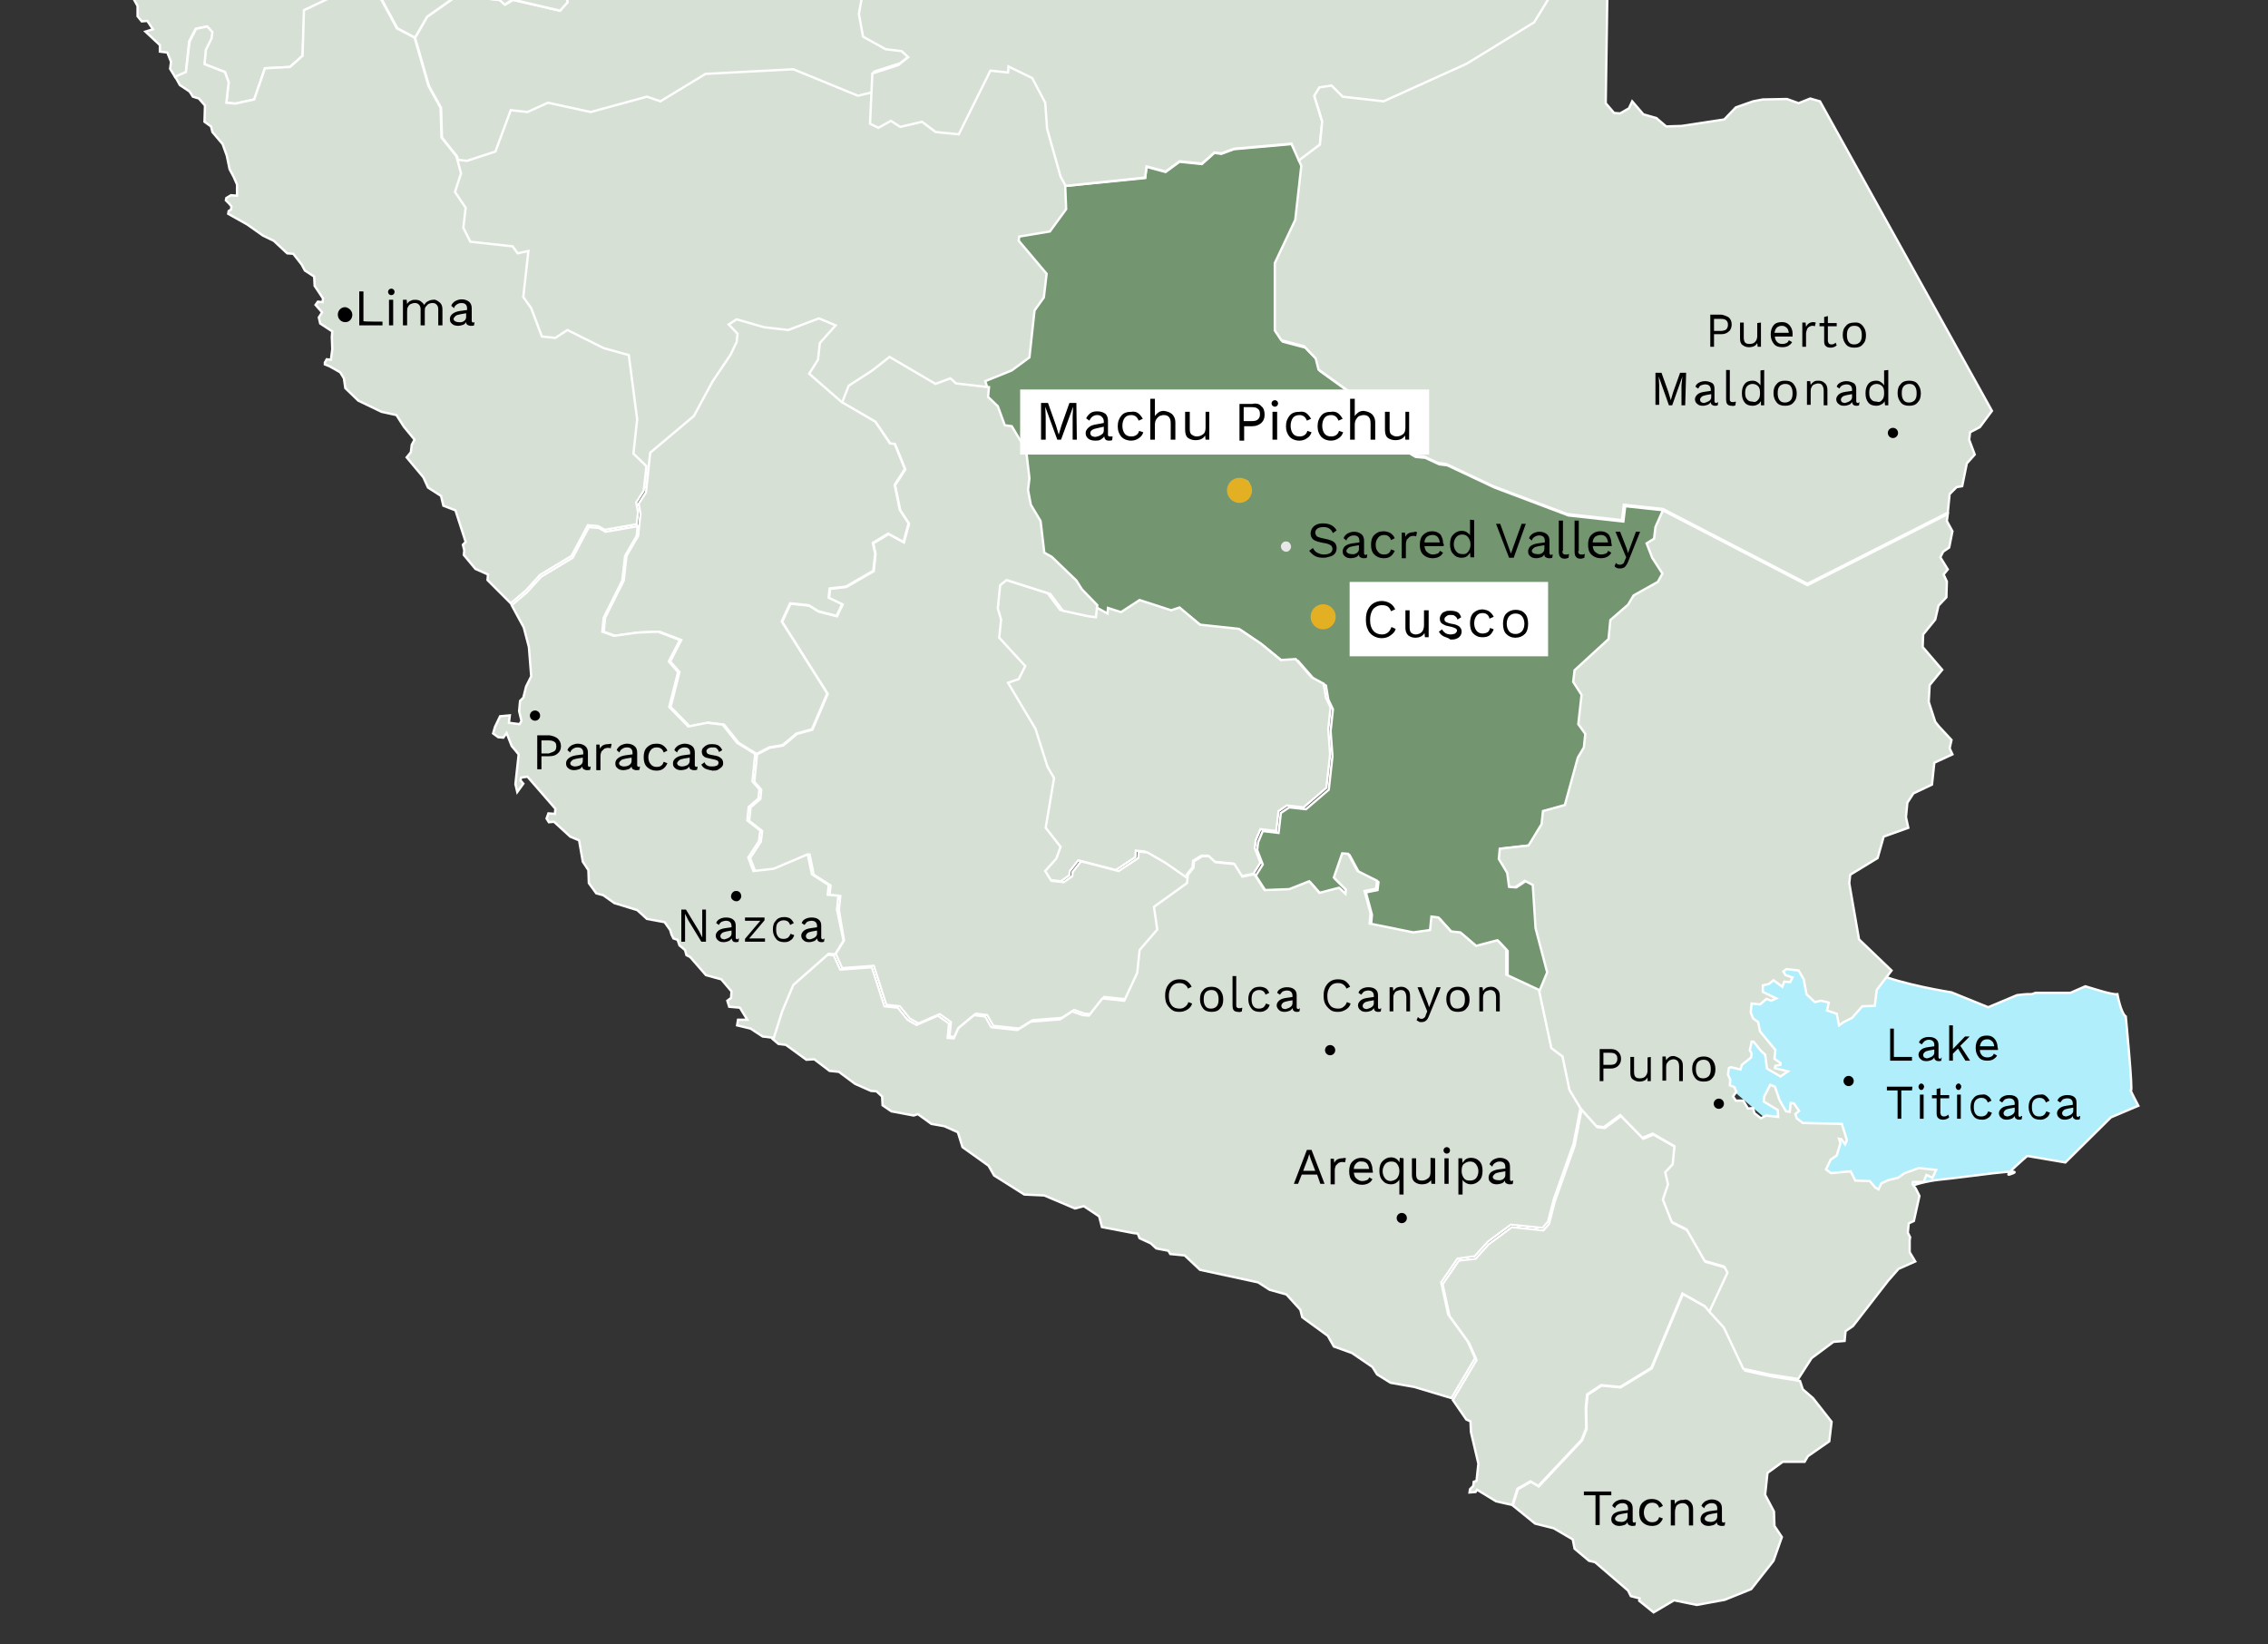 <?xml version="1.0" encoding="utf-8"?>
<!-- Generator: Adobe Illustrator 21.0.0, SVG Export Plug-In . SVG Version: 6.00 Build 0)  -->
<svg version="1.1" id="Layer_1" xmlns="http://www.w3.org/2000/svg" xmlns:xlink="http://www.w3.org/1999/xlink" x="0px" y="0px"
	 viewBox="0 0 488 353.7" style="enable-background:new 0 0 488 353.7;" xml:space="preserve">
<rect x="0" y="0" width="488" height="353.7" fill="#333333" stroke="none"/>
<style type="text/css">
	.st0{clip-path:url(#SVGID_2_);}
	.st1{fill:none;stroke:#676363;stroke-miterlimit:10;}
	.st2{fill:#AFAFAF;}
	.st3{fill:#F7F7F7;}
	.st4{fill:#4D4948;}
	.st5{clip-path:url(#SVGID_4_);}
	.st6{fill:#D7E0D5;stroke:#FFFFFF;stroke-width:0.5;stroke-miterlimit:10;}
	.st7{fill:#739670;stroke:#FFFFFF;stroke-width:0.5;stroke-miterlimit:10;}
	.st8{fill:#E7E7E8;}
	.st9{fill:#B0EEFB;stroke:#FFFFFF;stroke-width:0.5;stroke-miterlimit:10;}
	.st10{fill:#E3B024;}
	.st11{fill:#FFFFFF;}
</style>
<g>
	<g>
		<g>
			<defs>
				<rect id="SVGID_1_" x="-829.9" y="1861.1" width="651" height="448"/>
			</defs>
			<clipPath id="SVGID_2_">
				<use xlink:href="#SVGID_1_"  style="overflow:visible;"/>
			</clipPath>
			<g class="st0">
				<path class="st1" d="M-2106.2-890.4l289.9-101.4l49.1-25.2l130.3-116.7l106.8-113.6l69.1-78l7,0.8l2.7-9.9l7.2,2.1l5.5-6.6
					l15.8-52.4l33.1-123.2l29,3.1l6.4-2.6l7.4-11l-1.7-19.9l-8.4-14l1.5-13.6l-5.4-12.1l2.8-25.9l-6.1-15.8l5.8-6.2l2.2-20.4
					l-24.6-31.5l-9.3-2.6l-7.7-9l-7-12.3l-15.4-17.7l-16.4-43.7l24.2,8.5l30.8,3.3l16.3-7.7l8.6-12.9l16.7-11.9l11.1,1.2l3.8,8.6
					l8.6,0.9l10.8,4.4l10.7,14.3l9.9,3.7l11.8,12.8l35.3,7.1l3.5-3.3l13.3-9l6.7,18.1l-4.6,4.1l-0.5,4.8l12.6,16.8l14.3,1.6
					l10.2,4.4l19.7,2.1l18.7,22.6l19.8,7.1l8.7,12.4l2,16.6l8.7,8.4l1.8,13.1l7.1,8.9l-1.3,11.7l3.7,10.6l6.4,2.7l8.2,7.8l-8.2,4.4
					l-5.5,8.9l0.9,8.6l10,8.6l0.9,21.4l4.2,5.3l9.9,1.1l3.6,5.4l17.2,3.8l21.9,9l14.1-3.1l1.5,4.4l7,9.3h14.8l3.9,5.3l11.4,1.2
					l1.3,14.5l14.6,16.6l16.4,0.2l4.3,5l10.3,2.8l22.1-5.2l13.4,4.7l0.7,10.6l10.3,11.6l4.1,7.1l-5,12.9l6.7,9.9l12.7,1.4l16.4,14.6
					l1.1,7.7l4.9,10.4l-10,6.8l-9.3,19.6l-1.7,15.2l20.8,15.7l10.6,12l13,1.4l14,10.7l8.8-1l8.9-7.2l7.9,0.9l8.6-2.3l10.2,1.1
					l0.9,16.1l7.5,10.4l-0.3,34.7l8.1,13.7l-9.3,11.1l-11.8,5l-1.5,37.5l9,8.8l5.1,15.3l11.8,4.6l4.8,5.2l13-0.3l8-5.7l12.5,5.6
					l3.7,10.2l7.4,12l8.9,1l14.3-13.3l12.5,1.4l10.1-3.8l6.5,5l11.4-4.4l6.1,6.9l10.5,1.1l17.7-11.8l6-10.5l15.1,9.5l23.5,5.8
					l14.9,5.6l8.7,11.7l16.7,5.8l12.3-6.5l7,0.8l7.8-3.5l0.9-8l12.7,1.4l4.4,4.7l9.5,1l9.7-9.1l8.7-20.7l12.1-10.1l32,10.6l8.1-6.3
					l1.5-14l10.1-6.1l15.7-17.6l13.5-12.1l11,11.8l13.3,1.4l10.1-4.5l5.4,3.9l23.9,4.9l-1.4,12.6l7.8,10.4l14.4,1.6l6.6-7.5l6.1,8.5
					l-3.1,13.1l4.5,9.3l10.8,1.2l8.9-7.2l13.4-2.1l8.9,4.3l11.9-0.1l10.8-4.3l19.1,2.1l6.1-11.2l6.7,0.7l6.7-5.5l6.4-14l17.2,4.8
					l7.2-4.8l4.9-9.3l-2.3-14.3l13.6,3.1l11.8,1.3l7.4-3.5l11,10.7l10.9,3.5l12.6,9.2l12,1.3l3.9,5.1l-1.3,11.9l4,5.4l10.2,6.1
					l-1.9,17.2l11.5,6.8l21-6.5l4.3-9.4l19.5,10.6l8.7,14.1l12.4,1.3l-0.8,7.4l16.5,13.9l18.5-4.5l2,19.5l9,5.9l13.2-1.9l3.5,8.9
					l10.3,2.7l14.9-3.6l1,11.3l6.3,7.9L73-879.6l-99.6,165.9l8.7,5.2l86.5,9.4l26.2,14l13.8,11.6l11.1,18.9l-4.9,12.6l2.6,8.4
					l6.6,4.7l7,0.8l16.1,14.9l7.3,0.8l25.8,20.5l0.7,10.9l-8.5,4.3l-12.5-3l-13.2,1.9L127.4-563l-9.2-6.2l0.7-6.1l-7.3-9.9l-1-23.7
					l-14.3-10.4l-8.7,3l-5.7-3.2H61l-9.3,12.1l-8.6-0.9l-2.7-5.2l-9.3-3.4l-9.9,2.3l-8.5,7.2l-49.8-3.8l-27.5,18.7l-2.8,25.6
					L-82.5-554l-11.8-1.3l-19.3,11.4l-16.6-1.8l-18,11.8l-45.1-2.3l-12.2,12.1l-7.7-3.8l-17.2-4.1l-23.7,4l-13.3,10.3l-15.1,8.2
					l-6.5-2.9l-13.1-3.8l-70.1,8.2l-10.3,6.1l-1,9l-78.4,55.1l-15.3,0.7l-15.5,6.8l-42,39.7l-0.9,8.1l-3.7,5.1l-22.1,1.6l-32.6,13.2
					l-8.3,22.7l-28.1,0.9l-22,16l-21.2,2.3l-12.7,13.3l-0.4,14.8l14.5,26.5l-5.4,20.4l-7.5,43.8l-14,22l-2.3,21.4l-4.2,6.4
					l-10.4,6.5l-24.7,4.5l-11,11.9l-15.9,12.4l-7.6,1.4l-11.1,7.3l-7.3,23.2l0.3,12.1l-10.8,25.3l3.2,9.6l-6.9,9.4l2,10.4l12,14.3
					l26.8,21.9l0.8,6.9l15,24.9l8.5,2.3l0.7,24l11.9,22.6l-19.1,16l-13,1.6l-37.9-6.5l-18.5,9.2l-18,3.3l-24.5,8.4l-22.5,16.9
					l-19.3,6.4l-9.3,20.3l-39.9,17.7l-5.1,12.1l-11.3,5l-2.3,6.7l3,11.4l9.1,4.6l-15.5,29.7v29.9l17.5,22.6l4.3,10l-8.2,10.6
					l-23.2,12.5l-26-1.1l-8.5,9.9l2.8,15.1l10.2,18.1l-0.8,6.8l-15.6,4.6l-1.4,3.1"/>
				<path class="st2" d="M-1123.8,338.4l-1.4,13l3.6,20.1l4.6,45.5l-12.5,58l-33.7,32.9l-60.7,21.7l-128.2,65l-17.5-1.9l-33.3,10.1
					l-13.9,16.7l-46.4,32.7l13.8,35.3l-23.9,12.2l-26.8-26.3l-79.6,58.4l-15.6,10.5l22.4,36.5l-2.5,25.4l2.6,29.5l47.8,43.9
					l22.2,46.5l17.6,1.9l41.7,13.1l3.4-31.2l12.6-26.9l9.3,1l14.9-15.5l26.8-5.6l43.8-37.6l14.1-8.4l10.3-17.3l55-57.1l44.7-13.2
					l42.1,19l6.7,15.2l-1.2,10.7l-19.6,5.4l-15,25.3l-17.7,84.2l1.2,109.8l59.6,35.8l18.5,14.1l4.4,16.2l-16.2,71.2l9.5,33.9
					l24.6,46.3l-14.7,81.2l6,33.5l33.8,18.4l23.6,2.5l9.8,8.6l-14.5,11.6l-38.4,11.9l-3.3,73.8l12.6,6l18.8-10.1l13.5,9l32.1-7.7
					l19.7,15.3l34.1,3.7l46.4-93.4l25.8,2.8l0.9-8.5l35.2,17.3l18.9,36.2l2.6,38l20,70.2l7.8,13.3l117.2-11.9l1.8-16.5l28.2,7.7
					l20.7-14.8l33.1,3.6l18.5-16.1l10.5,1.1l18.8-6.5l85.3-7.8l11.1,25.1l30.6-23.2l3.7-33.8l-11.3-37.7l7.5-12.3l18.1-2.9
					l16.2,16.5l60.3,6.5l123.1-55l99.6-60.9l35.5-58.2l22.7-98.7l11.3-25.7l13.2-11.8l27.9-4.9l0.5-21.7l13.5-17.9l6-16.4l1.3-11.7
					l-11.4-35l-3.1-3.6l10.2-34.1l-22.6,18l-20.7,12.6l-3.4,10.8l-5.9,11.8l-24.2,12.2l-9.8,13.1l-13.7,4.1l-4.5,17.5l-9.4,12.5
					l-22.2-0.1l-19.6,10.1l-32.3,32.6l-46.3,14l-231.6,6.1l-9.2-10.2l5.4-34.5l-5.7-16.4l-23.6-11.4l-8.7-23.3l7.2-15.7l-14.6-20.3
					l1.4-12.4l-10.5-1.1l-5.5-8.8l-45.1-6.2l-17.9-12.8l-45.2-8.2l-134.4,4.2l-13.4-15.2l1.5-14l16.8-12l8.8-15.5l15.9-12.1l7.3-1.8
					l6.1-17.4l19.6-11l0.5-30.5l-15.8-12.2l-44.7-77.8l-26.6-6.5l-29.5-40.3l0.9-22.6l-13.4-1.5l-17.2-19.3l-21.3-5.9l-14-31.1
					l-10.1-10l-13.1-45.4l-17.3-18.6l-19.9-3.8l-17.2-34.7l-0.9-12.2l9.2-8.2l18.5,2l-0.6-6.7l-34.5-20.2l-42.8-36.4l-2.4-13.4
					l4.4-10.4l-64.9-43.1l-24.3-19.7L-1123.8,338.4L-1123.8,338.4z"/>
				<path class="st3" d="M-1123.8,338.4l-1.4,13l3.6,20.1l4.6,45.5l0,0l-12.4,58l0,0l0,0l-33.7,32.9l0,0l0,0l-60.7,21.7l0,0
					l-128.2,65l0,0l0,0l-17.5-1.9l0,0l-33.3,10.1l0,0l-13.9,16.7l0,0l0,0l-46.4,32.7v-0.1l13.8,35.3l0,0l0,0l-23.9,12.2l0,0l0,0
					l-26.8-26.3h0.1l-47.4,34.8l-23.7,17.4l-5.9,4.3c-1,0.7-2,1.5-3,2.2l-3,2l-12.2,8.2v-0.1l22.4,36.5l0,0l0,0l-2.5,25.4l0,0
					l2.6,29.5l0,0l47.8,43.9l0,0l0,0l22.2,46.5h-0.1l17.6,1.9l0,0l0,0l41.7,13.1l-0.1,0.1l3.4-31.2l0,0l0,0l12.6-26.9v-0.1h0.1
					l9.3,1h-0.1l14.9-15.5l0,0l0,0l26.8-5.7l0,0l43.8-37.6l0,0l0,0l14.1-8.4l0,0l10.3-17.3l0,0l0,0l54.9-57.1l0,0l0,0l44.7-13.2l0,0
					l0,0l42.1,19l0,0l0,0l6.7,15.2l0,0l0,0l-1.2,10.7v0.1h-0.1l-19.6,5.4l0.1-0.1l-15,25.3l0,0l-17.7,84.2l0,0l1.2,109.8l-0.1-0.1
					l59.6,35.8l0,0l0,0l18.5,14.1l0,0l0,0l4.4,16.2l0,0l0,0l-16.2,71.2v-0.1l9.5,33.9l0,0l24.6,46.3v0.1v0.1l-14.7,81.2v-0.1l6,33.5
					l-0.1-0.1l33.8,18.4h-0.1l23.6,2.5h0.1l0,0l9.8,8.6l0.2,0.1l-0.2,0.1l-14.5,11.6l0,0l0,0l-38.4,11.9l0.1-0.2l-3.3,73.8l-0.1-0.2
					l12.6,6h-0.2l18.8-10.1l0.1-0.1l0.1,0.1l13.5,9h-0.2l32.1-7.7h0.1l0.1,0.1l19.7,15.3h-0.1l34.1,3.7l-0.2,0.1l46.4-93.5l0.1-0.1
					h0.1l25.8,2.8l-0.2,0.2l0.9-8.5v-0.3l0.3,0.1l35.2,17.3h0.1v0.1l18.9,36.2l0,0l0,0l2.6,38l0,0l20,70.2v-0.1l7.8,13.3l-0.2-0.1
					l117.2-12l-0.2,0.2l1.8-16.5v-0.3l0.3,0.1l28.2,7.7h-0.2l20.7-14.8l0.1-0.1h0.1l33.1,3.6l-0.2,0.1l18.5-16.1l0.1-0.1h0.1
					l10.5,1.1h-0.1l18.8-6.5l0,0l0,0l85.3-7.7h0.2l0.1,0.2l11.1,25.1l-0.4-0.1l30.6-23.2l-0.1,0.2l3.7-33.8v0.1l-11.3-37.7v-0.1
					l0.1-0.1l7.5-12.3l0.1-0.1h0.1l18.1-2.9h0.1l0.1,0.1l16.2,16.5l-0.1-0.1l60.3,6.5h-0.1l123.2-55l0,0l99.6-60.9l-0.1,0.1
					l35.5-58.2v0.1l22.7-98.7l0,0l0,0l11.3-25.7l0,0l0,0l13.2-11.8l0,0l0,0l27.9-4.9l-0.1,0.2l0.5-21.7v-0.1l0,0l13.6-17.9l0,0
					l6-16.4l0,0l1.3-11.7v0.1l-11.4-35v0.1l-3.1-3.6l-0.1-0.1v-0.1l10.2-34.1l0.3,0.2L-23.1,987l0,0l0,0l-20.7,12.6l0.1-0.1
					l-3.4,10.8l0,0l0,0l-5.9,11.8l0,0l0,0l-24.2,12.2h0.1l-9.8,13.1l0,0l0,0l-13.7,4.1l0.1-0.1l-4.5,17.5l0,0l0,0l-9.4,12.5v0.1
					h-0.1l-22.2-0.1h0.1l-19.6,10.1l0,0l-32.3,32.6l0,0l0,0l-46.3,14l0,0l0,0l-231.6,6.1h-0.1l0,0l-9.2-10.2l0,0v-0.1l5.4-34.5v0.1
					l-5.7-16.4l0.1,0.1l-23.6-11.4l0,0l0,0l-8.7-23.3l0,0l0,0l7.2-15.7v0.1l-14.6-20.3l0,0l0,0l1.4-12.4l0.1,0.1l-10.5-1.1l0,0l0,0
					l-5.5-8.8h0.1l-45.1-6.2l0,0l0,0l-17.9-12.8l0,0l-45.2-8.2l0,0l-134.4,4.2l0,0l0,0l-13.4-15.2l0,0l0,0l1.5-14l0,0l0,0l16.8-12
					l0,0l8.8-15.5l0,0l0,0l15.9-12.1l0,0l0,0l7.3-1.8l0,0l6.1-17.4l0,0l0,0l19.6-11v0.1l0.5-30.5v0.1l-15.8-12.2l0,0l0,0l-44.7-77.8
					l0,0l-26.6-6.5l0,0l0,0l-29.5-40.3l0,0l0,0l0.9-22.6l0,0l-13.4-1.5l0,0l0,0l-17.2-19.3l0,0l-21.3-5.9l0,0l0,0l-14-31.1l0,0
					l-10.1-10l0,0l0,0l-13.1-45.4l0,0l-17.3-18.6l0,0l-19.9-3.8l0,0l0,0l-17.2-34.7l0,0l0,0l-0.9-12.2l0,0l0,0l9.2-8.2l0,0l0,0
					l18.5,2l0,0l-0.6-6.7l0,0l-34.5-20.2l0,0l-42.8-36.4l0,0l0,0l-2.4-13.4l0,0l0,0l4.4-10.4l0,0l-64.9-43.2L-1107,340l0,0
					L-1123.8,338.4L-1123.8,338.4z M-1123.8,338.4l16.2,1.7l0,0l24.3,19.7l64.9,43.1l0,0l0,0l-4.4,10.4l0,0l2.4,13.4l0,0l42.8,36.4
					l0,0l34.5,20.2l0,0l0,0l0.6,6.7l0,0l0,0l-18.5-2l0,0l-9.2,8.2l0,0l0.9,12.2l0,0l17.2,34.7l0,0l19.9,3.8l0,0l0,0l17.3,18.6l0,0
					l0,0l13.2,45.4l0,0l10.1,10l0,0l0,0l14,31.1l0,0l21.3,5.9l0,0l0,0l17.2,19.3l0,0l13.4,1.5l0,0l0,0l-0.9,22.6l0,0l29.5,40.3l0,0
					l26.6,6.4l0,0l0,0l44.7,77.8l0,0L-710,838l0,0l0,0l-0.5,30.5l0,0l0,0l-19.6,11l0,0l-6.1,17.4l0,0l0,0l-7.3,1.8l0,0l-15.9,12.1
					l0,0l-8.8,15.5l0,0l0,0l-16.8,12v-0.1l-1.5,14v-0.1l13.4,15.2h-0.1l134.4-4.2l0,0l0,0l45.2,8.2l0,0l0,0l17.9,12.8l0,0l45.1,6.2
					l0,0l0,0l5.5,8.8h-0.1l10.5,1.1h0.1v0.1l-1.4,12.4v-0.1l14.6,20.3l0,0v0.1l-7.2,15.7v-0.1l8.7,23.3l-0.1-0.1l23.6,11.4l0,0l0,0
					l5.7,16.4l0,0l0,0l-5.4,34.5v-0.1l9.2,10.2h-0.1l231.6-6.2l0,0l46.3-14h-0.1l32.2-32.6l0,0l0,0l19.6-10.1l0,0l0,0l22.2,0.1
					l-0.1,0.1l9.4-12.5v0.1l4.5-17.5v-0.1h0.1l13.7-4.1l-0.1,0.1l9.8-13.1l0,0l0,0l24.2-12.2l-0.1,0.1l5.9-11.8l0,0l3.4-10.8v-0.1
					l0,0l20.7-12.6l0,0l22.6-17.9l0.4-0.3l-0.1,0.5l-10.2,34.1v-0.2l3.1,3.6l0,0l0,0l11.4,35l0,0l0,0l-1.3,11.7l0,0l0,0l-6,16.4l0,0
					l0,0l-13.5,17.9v-0.1l-0.5,21.7v0.1H-18l-27.9,4.9h0.1l-13.2,11.8v-0.1l-11.3,25.7l0,0l-22.7,98.7l0,0l0,0l-35.4,58.2l0,0l0,0
					l-99.6,60.9l0,0l0,0l-123.1,55h-0.1h-0.1l-60.3-6.5h-0.1l-0.1-0.1l-16.2-16.5l0.2,0.1l-18.1,2.9l0.2-0.1l-7.5,12.3v-0.2
					l11.3,37.7l0,0l0,0l-3.7,33.8v0.1l-0.1,0.1l-30.6,23.2l-0.2,0.2l-0.1-0.3l-11.1-25.1l0.2,0.1l-85.3,7.8h0.1l-18.8,6.5h-0.1h-0.1
					l-10.5-1.1l0.2-0.1l-18.5,16.1l-0.1,0.1h-0.1l-33.1-3.6h0.2l-20.7,14.8l-0.1,0.1h-0.1l-28.2-7.7l0.3-0.2l-1.8,16.5v0.2h-0.2
					l-117.2,11.9h-0.1l-0.1-0.1l-7.8-13.3l0,0l0,0l-20-70.2l0,0l0,0l-2.6-38v0.1l-18.9-36.2l0.1,0.1l-35.2-17.3l0.3-0.2l-0.9,8.5
					v0.2h-0.2l-25.8-2.8l0.2-0.1l-46.4,93.4l-0.1,0.1h-0.1l-34.1-3.7h-0.1l0,0l-19.7-15.3h0.2l-32.1,7.7h-0.1h-0.1l-13.5-9h0.2
					l-18.8,10.1h-0.1h-0.1l-12.6-6l-0.1-0.1v-0.1l3.3-73.8v-0.1h0.1l38.4-11.9h-0.1l14.5-11.6v0.3l-9.8-8.6h0.1l-23.6-2.5l0,0l0,0
					l-33.8-18.5h-0.1v-0.1l-6-33.5l0,0l0,0l14.7-81.2v0.1l-24.6-46.3l0,0l0,0l-9.5-33.9l0,0l0,0l16.2-71.2v0.1l-4.4-16.2l0.1,0.1
					l-18.5-14.1l0,0l-59.6-35.8h-0.1v-0.1l-1.2-109.8l0,0l0,0l17.7-84.2l0,0l0,0l15-25.3l0,0l0,0l19.6-5.4l-0.1,0.1l1.2-10.7v0.1
					l-6.7-15.2l0.1,0.1l-42.1-19h0.1l-44.7,13.2l0,0l-55,57.1l0,0l-10.3,17.3l0,0l0,0l-14.1,8.4l0,0l-43.8,37.6l0,0l0,0l-26.8,5.6
					l0,0l-14,15.5l0,0l0,0l-9.3-1l0.1-0.1l-12.6,26.9l0,0l-3.4,31.2v0.1h-0.1L-1485,926l0,0l-17.6-1.9l0,0l0,0l-22.2-46.5l0,0
					l-47.8-43.9l0,0l0,0l-2.6-29.5l0,0l2.5-25.4l0,0l-22.4-36.5v-0.1h0.1l12.2-8.2l3-2c1-0.7,2-1.4,3-2.2l5.9-4.3l23.7-17.4
					l47.4-34.8l0,0l0,0l26.8,26.3h-0.1l23.9-12.2v0.1l-13.8-35.3l0,0l0,0l46.4-32.7l0,0l13.9-16.7l0,0l0,0l33.3-10.1l0,0l0,0
					l17.5,1.9l0,0l128.2-65l0,0l60.7-21.7l0,0l33.7-32.9l0,0l12.5-58l0,0l-4.6-45.5l-3.6-20.1l0,0L-1123.8,338.4L-1123.8,338.4z"/>
				<g>
					<path class="st4" d="M-239-1155.9l-6.6,7.5l-14.4-1.6l-7.9-10.3l1.4-12.7l-24-4.9l-5.3-3.9l-10.2,4.5l-13.3-1.4l-11-11.7
						l-13.6,12l-15.8,17.7l-10,6.1l-1.5,14l-8.1,6.4l-32-10.7l-12.1,10.3l-8.7,20.7l-9.7,9.1l-9.5-1l-4.4-4.8l-12.7-1.4l-0.9,8.1
						l-7.8,3.4l-7-0.8l-12.3,6.5l-16.8-5.7l-8.7-11.8l-14.8-5.6l-23.6-5.9l-15.1-9.5l-6.1,10.5l-17.8,11.9l-10.5-1.1l-6-6.9
						l-11.4,4.3l-6.6-4.9l-10.1,3.8l-12.5-1.4l-14.3,13.2l-9-1l-7.3-12l-3.8-10.3l-12.6-5.6l-8.1,5.7l-12.9,0.2l-4.9-5.2l-11.7-4.5
						l-5.2-15.4l-8.9-8.8l1.5-37.6l11.9-5l9.3-11.1l-8.2-13.7l0.3-34.7l-7.6-10.4l-0.9-16.2l-10.2-1.1l-8.7,2.4l-8-0.9l-8.9,7.2
						l-8.7,1l-14-10.7l-13-1.4l-10.7-12l-20.8-15.8l1.7-15.2l9.3-19.7l10.1-6.7l-4.9-10.4l-1.1-7.7l-16.5-14.6l-12.7-1.4l-6.6-10
						l5-12.9l-4.1-7l-10.3-11.6l-0.8-10.6l-13.3-4.8l-22.2,5.2l-10.3-2.8l-4.3-5l-16.5-0.2l-14.5-16.6l-1.3-14.6l-11.5-1.2l-3.9-5.4
						h-14.9l-7-9.3l-1.4-4.4l-14.2,3l-21.9-9l-17.3-3.8l-3.6-5.3l-9.9-1.1l-4.3-5.4l-0.8-21.5l-10-8.6l-1-8.7l5.5-9l8.3-4.4
						l-8.2-7.7l-6.5-2.7l-3.7-10.6l1.3-11.7l-7.1-9l-1.8-13l-8.7-8.5l-2.1-16.6l-8.6-12.4l-19.8-7.1l-18.8-22.8l-19.8-2.1l-10.1-4.3
						l-14.3-1.5l-12.7-16.8l0.5-4.9l4.6-4.1l-6.7-18.1l-13.3,9.1l-3.7,3.2l-35.3-7.1l-11.8-12.8l-9.9-3.7l-10.7-14.3l-10.8-4.5
						l-8.6-0.9l-4-8.6l-11.2-1.2l-16.8,11.9l-8.5,12.8l-16.4,7.8l-30.9-3.3l-24.3-8.5l16.5,43.8l15.4,17.8l7.1,12.3l7.7,9l9.4,2.6
						l24.5,31.6l-2.3,20.5l-5.8,6.2l6.1,15.8l-2.8,25.9l5.4,12.1l-1.5,13.7l8.5,14.1l1.6,19.9l-7.3,11l-6.5,2.6l-29-3.1l-33.3,123.5
						l-15.7,52.5l-5.6,6.6l-7.2-2l-2.7,9.9l-7-0.8l-69.2,78.2l-107.1,113.9l-130.6,116.9l-49.1,25.2l-290.6,101.6l4.2,61.9
						l-3.2,28.9l35.5,91.5l-4.1,37l18.1,61.8l-12.1,57.2l3.9,81.9l-3.2,28.9l-39.3,78.5l-7.4,67.5l7.9,45.8l18.4,38.4l27.4,15.1
						l20.8,15.4l14,34.4l20.7,19.3l148.8,28.6l38.8,69.9l38.8,16l78.6,13.5l45.9-38.7l16.2,7.6l26.5,40.7l40.5,12.9l51.7-4
						l59.2,47.8l-0.7,51.2l-15.4,28.5l6.5,40.8l13.3,32l-49.8,27.5l-41.8-41.3l-20.9,5.3l-35.6-13.7l-12.5,29.2l12.2,38.7l-2.2,19.5
						l-14.1,10.6l-23.1,25.4l0.7,57.6l22,37.5l21.9,61.8l60.6,102.8l4.7,54l-43,45.3l-27.9,54.1l7.1,11.7l15.7-10.5l79.6-58.5
						l26.8,26.3l23.9-12.2l-13.8-35.3l46.5-32.7l13.8-16.7l33.4-10.1l17.5,1.9l128.2-65l60.8-21.7l33.6-32.9l12.5-58l-4.7-45.5
						l-3.6-20.1l1.4-13l16.3,1.8l24.3,19.7l64.9,43.1l1.3-3.1l15.6-4.6l0.7-6.8l-10.2-18.2l-2.9-15.1l8.6-9.9l26,1.1l23.3-12.5
						l8.3-10.6l-4.4-10l-17.5-22.6v-29.8l15.5-29.9l-9.2-4.6l-2.9-11.6l2.4-6.6l11.2-5.1l5.2-12.2l40.1-17.7l9.3-20.4l19.5-6.4
						l22.5-17l24.5-8.5l18.1-3.3l18.4-9.2l38,6.4l13.1-1.5l19.2-15.9l-12-22.7l-0.5-24l-8.5-2.3l-15.1-24.9l-0.8-7l-26.9-22
						l-12-14.4l-2.1-10.5l6.9-9.4l-3.2-9.6l10.9-25.4l-0.3-12.2l7.4-23.1l11.1-7.4l7.5-1.5l15.9-12.3l11-12l24.7-4.5l10.5-6.5
						l4.2-6.4l2.3-21.4l14-22.2l7.4-43.9l5.4-20.5l-14.5-26.5l0.4-14.7l12.7-13.4l21.3-2.3l22-16l28.2-0.9l8.3-22.7l32.7-13.2
						l22.1-1.6l3.8-5.2l0.9-8.1l42.2-39.8l15.5-6.8l15.3-0.6l78.6-55.3l1-9l10.4-6.1l70.3-8.2l13.1,3.7l6.5,3l15.1-8.2l13.4-10.4
						l23.6-4l17.3,4.2l7.7,3.8l12.2-12.1l45.3,2.3l18.1-11.8l16.6,1.8l19.3-11.3l11.8,1.3l14.9-13.2l2.8-25.6l27.6-18.8l49.9,3.8
						l8.6-7.3l9.9-2.2l9.3,3.3l2.7,5.2l8.6,0.9l9.3-12.1h20.9l5.9,3.3l8.7-3l14.3,10.4l0.9,23.8l7.4,9.9l-0.7,6.2l9.3,6.2l19.4-15
						l13-1.9l12.6,3l8.6-4.3l-0.7-10.9L163-616l-7.3-0.8l-16.1-14.8l-7-0.8l-6.6-4.7l-2.6-8.5l5-12.6l-11.1-19l-13.9-11.7l-26.2-14
						l-86.7-9.4l-8.8-5.3L81-883.1l90.9-145.9l-6.2-7.9l-1-11.3l-14.9,3.6l-10.4-2.8l-3.5-8.9l-13.1,1.9l-9.1-5.9l-2-19.7l-18.6,4.6
						l-16.6-14l0.8-7.4L65-1098l-8.8-14.1l-19.5-10.6l-4.2,9.4l-21.1,6.5l-11.5-6.8l1.9-17.2l-10.2-6l-4-5.3l1.3-12l-3.9-5
						l-12.1-1.3l-12.4-9.3l-11-3.5l-11.1-10.7l-7.4,3.4l-11.9-1.3l-13.5-3.1l2.3,14.4l-4.9,9.3l-7.3,4.8l-17.2-4.9l-6.4,14.1
						l-6.7,5.5l-6.6-0.7l-6.1,11.2l-19.1-2.1l-10.8,4.4h-11.9l-8.9-4.3l-13.5,2.2l-8.9,7.3l-10.8-1.2l-4.5-9.4l3.1-13.1L-239-1155.9
						z"/>
				</g>
			</g>
		</g>
	</g>
</g>
<g>
	<g>
		<g>
			<defs>
				<rect id="SVGID_3_" x="9" width="453.7" height="353.7"/>
			</defs>
			<clipPath id="SVGID_4_">
				<use xlink:href="#SVGID_3_"  style="overflow:visible;"/>
			</clipPath>
			<g class="st5">
				<rect x="92.4" y="8.2" class="st6" width="168.1" height="96.7"/>
				<g>
					<path class="st7" d="M277.9,31l-12.4,1.1l-2.7,1l-1.5-0.2l-2.7,2.4l-4.8-0.5l-3,2.2l-4.1-1.1l-0.3,2.4L229.2,40l0.2,5l-3.5,4.8
						l-6.6,1.1l-0.1,0.9l6,7.1l-0.6,5.1l-2,2.8l-1.1,10.1l-3.8,2.8L212,82l0.5,1.6l-0.2,2.1l2.1,2l1.5,4.1l1.5,0.2l3.1,5.2l0.7,6
						l-0.3,2.5l0.6,3.2l2.1,3.5l0.8,6.8l1.6,0.9l5.3,5.1l1.2,1.9l3.3,3.4v0.4l2.9,1.6l0.1-1.2l2.8,0.9l4-2.6l6.8,2.2l1.8-0.6
						l4.5,3.6l8.4,0.9l4.6,3.1l4.4,3.6l3.2-0.2l3.4,3.9l2.6,1.4l0.5,3l1,2.1l-0.5,4.7l0.4,5.4l-0.8,7.2l-4.9,4.2l-3.6-0.4l-1.8,1.2
						l-0.5,4.3l-3.4-0.4l-1,2.4l-0.2,1.7l1.2,3.1l-1.5,2.4l2.2,3.4l5.3-0.2l4.3-1.7l2.2,2.5l4.2-1.1l1.4,1.3l0.1-0.9l-2.6-2.6
						l1.8-5.2l1.3,0.1l2,3.7l4.2,2.1l-0.2,1.7l-2.5,0.5l1.3,4.8L295,199l9.4,1.9l3.6-0.5l0.3-2.9l1.5,0.2l2.7,3l2,0.2l3.4,2.9
						l4.6-1.2l1.9,2v5.4l7.1,3.3l1.7-4.1l-2.5-9.5l-0.6-9.3l-1.7-0.9l-2.1,1.4l-1.3-0.1l-0.4-3l-1.8-3l0.2-2.2l6.2-0.7l2.8-4.6
						l0.3-2.8l4.7-1.3l2.8-10.2l1.3-2.2l0.3-2.9l-1.5-2.1l0.7-6.3l-1.8-2.8l0.3-2.5l7.3-6.7l0.4-4.1l3.8-3.3l1.2-2l5.2-2.9l1-1.8
						l-2.2-3.4l-1.2-3.1l1.6-1l0.3-2.5l1.6-3.6l-8.4-0.9l-0.4,3.3l-11.8-1.3l-15.9-6l-10.2-4.8l-1.7-0.2l-3-1.4l-2.1-0.2l-11.6-7
						l-1-3.5l0.2-2.1l-8.2-5.9l-0.6-2.4l-2.5-2.6l-4.9-1.3l-1.4-2.1V56.9l4.4-9.3l1.3-11.6L277.9,31L277.9,31z"/>
				</g>
				
					<ellipse transform="matrix(0.108 -0.994 0.994 0.108 -19.463 647.493)" class="st8" cx="351.3" cy="334.6" rx="1.1" ry="1.1"/>
				<path class="st9" d="M403.8,261.2c2.4-4.8,8.2-6.8,13.6-7.4c5.4-0.5,20.2-2.8,15-1.1c-1.5,0.5,3.8-4,3.8-4
					c8.2,1.4,8.2,1.4,8.2,1.4l9.8-9.7l5.9-2.5c0,0-2.1-4-1.6-3.3s-1.1-15.9-1.1-15.9c-1.1-0.8-1.8-4.8-1.8-4.8
					c-1.1,0.2-5.8-1.4-6.9-1.7l-3.2,1.4H438c-1.6,0.6,0,0-4,0.5l-6.2,2.6l-7.9-3.2c0,0-10.9-1.7-16.1-4.1
					c-10.5-4.8-22.4-5.1-33.9-5.3c-3-0.1-6.1-0.1-8.7,1.3c-6.3,3.4-5.7,13.4-0.7,18.6"/>
				<path class="st6" d="M389,313.3l4.6-3.2l0.5-4.2l-4-5.1l-2.2-1.9l-0.6-1.8l-6.3-1l-5.5-1.2l-4.2-8.9l-4.4-4.9l-4.8-2.7l-6.7,16
					l-6.7,4.1l-4.1-0.4l-3,2l-0.3,2.9l0.1,4.4l-1,2.5l-9.3,9.9l-1.7-1l-2.8,1.6l-1.1,3.5l4.8,3.9l4,1l4.1,2.4l0.4,2l3.1,2.6l1.3,0.3
					l7.1,6.1l0.6,1.2l1.9,0.5l-0.1,0.5l3.1,2.5l4.4-2.6l4.9,1l6-1.1l5.7-2.3l4.8-6.1l1.8-5.1l-1.6-2.4l-0.1-3.1l-1.9-3.6l0.5-4.7
					l3.3-2.4h4.7L389,313.3L389,313.3z"/>
				<path class="st6" d="M313.9,271.2l-3.5,5.1l1.5,6.9l4.2,5.8l1.6,3.6l-5.1,8.6l2.9,4.2l0.9,0.4l0.1,2.3l1.6,6.8l-0.4,3.7
					l-0.6,0.2l-0.1,0.9l-0.7,0.7l-0.1,0.7l1.3-0.1l0.3-0.5l4.1,2.5l3.5,0.8l1.1-3.5l2.8-1.6l1.7,1l9.3-9.9l1-2.5l-0.1-4.4l0.3-2.9
					l3-2l4.1,0.4l6.7-4.1l6.7-16l4.8,2.7l1.2,1.4l3.9-8.4l-0.7-1.3l-4.2-1.2l-3.9-6.8l-3.2-1.6l-1.9-4.8l1.1-3.3l-0.6-2.6l1.6-1.7
					l0.4-3.9l-4.7-2.7l-2.2,0.9l-4.8-4.9l-3.5,2.6l-1.6-0.2l-3.4-3.8l-1.5,7.8l-4.3,12.1l-1.2,4.7l-1.2,1.4l-6.8-0.7l-5,3.7
					l-2.8,3.1L313.9,271.2L313.9,271.2z"/>
				<path class="st6" d="M253.8,130.7l-1.8,0.6l-6.8-2.2l-4,2.6l-2.8-0.9l-0.1,1.2l-2.9-1.6l-0.2,2.2l-1.6-0.2l-5.5-1.2l-2.7-3.6
					l-9.4-3l-1.4,1.1l-0.5,5l0.7,2.4l-0.4,3.9l5.6,6.1l-1.4,2.8l-2.3,0.8l5.9,9.9l2.6,8.2l1.4,2.4l-1.8,10.7l3.2,4.1l-0.9,2.5
					l-2.4,2.7l1.3,2.1l2.7,0.3l1.8-1.3l0.1-0.9l1.8-2.3l8.1,2.1l4.2-2.8l0.1-1.4l1.9,0.2l3.8,2.2l5.2,3.6l0.1-0.9l1.2-1.5l0.1-1.4
					l1.8-1.1h1.4l1.4,1.3l4.1,0.4l1.7,2.7l2.6-0.5l1.5-2.4l-1.2-3.1l0.2-1.7l1-2.4l3.4,0.4l0.5-4.3l1.8-1.2l3.6,0.4l4.9-4.2l0.8-7.2
					l-0.4-5.4l0.5-4.7l-1-2.1l-0.5-3l-2.6-1.4l-3.4-3.9l-3.2,0.2l-4.4-3.6l-4.6-3.1l-8.4-0.9L253.8,130.7L253.8,130.7z"/>
				<path class="st6" d="M182.6,83l-1.4,3.6l7.2,4.2l3.2,4.7l1,0.1l2.2,5.4l-2.2,3.4l1.1,5.4l1.9,2.9l-1.1,4l-3.3-1.8l-3.3,2
					l0.5,2.3l-0.4,3.7l-5.9,3.4l-3.5,0.4l-0.2,2l2.9,1.4l-1.2,2.5l-3.9-1l-2.1-1.3l-4-0.4l-1.8,3.9l9.8,15.5l-3.3,7.7l-3.3,0.9
					l-3,2.5l-2.9,0.5l-2.7,1.4l-0.6,5.9l1.5,1.7l-0.2,2l-2.1,1.8l-0.3,2.9l2.8,2.2l-0.3,2.3l-2.3,3.5l1.1,2.9l4.4-0.5l7.3-3.1
					l0.9,4.3l3.6,2.3l-0.2,2.1l2.3,0.2l-0.3,3l1.1,6.5l-1.8,2.9l1.4,3.1l6.8-0.5l2.7,8.4l2.9,0.3l2.1,2.6l1.9,1.1l4.6-2l2.4,1.7
					l-0.3,3.1l1.3,0.1l1-2.2l3.4-2.8l2.4,0.3l1.3,2.3l5.6,0.6l2.9-1.8l6.3-0.5l2.6-1.7l2.3,0.8l1.3,0.1l2.9-3.7l4.7,0.5l2.8-6
					l0.5-4.9l3.8-4l-0.7-4.9l7.1-5.1l0.1-0.9l-5.2-3.6l-3.8-2.2l-1.9-0.2l-0.1,1.4l-4.2,2.8l-8.1-2.1l-1.8,2.3l-0.1,0.9l-1.8,1.3
					l-2.7-0.3l-1.3-2.1l2.4-2.7l0.9-2.5l-3.2-4.1l1.8-10.7l-1.4-2.4l-2.6-8.2l-5.9-9.9l2.3-0.8l1.4-2.8l-5.6-6.1l0.4-3.9l-0.7-2.4
					l0.5-5l1.4-1.1l9.4,3l2.7,3.6l5.5,1.2l1.6,0.2l0.3-2.6l-3.3-3.4l-1.2-1.9l-5.3-5.1l-1.6-0.9l-0.8-6.8l-2.1-3.5l-0.6-3.2l0.3-2.5
					l-0.7-6l-3.1-5.2l-1.5-0.2l-1.5-4.1l-2.1-2l0.2-2.1l-7.1-0.8l-1.2-1.1l-3.2,1.2l-9.9-5.8l-3.7,2.9L182.6,83L182.6,83z"/>
				<path class="st6" d="M179.8,70l-3.6-1.5l-6.6,2.5l-5.2-0.6l-5.9-1.7l-1.7,1.1l1.9,2l-0.2,1.8l-1.3,2.7l-3.9,5.8l-4,7.4l-9.4,7.9
					l-0.9,8.5l-1.6,2.5l0.4,2.1l-0.5,4.8l-2.5,4.3l-0.6,5.3l-4,8l-0.3,3l2.5,0.9l5-0.7l4.5-0.2l4.7,1.8l-2.4,4.6l2,2.3l-1.9,7.5
					l4.1,4.2l4.1-0.8l3.3,0.4l3.1,3.9l3.9,2.4l2.7-1.4l2.9-0.5l3-2.5l3.3-0.9l3.3-7.7l-9.8-15.5l1.8-3.9l4,0.4l2.1,1.3l3.9,1
					l1.2-2.5l-2.9-1.4l0.2-2l3.5-0.4l5.9-3.4l0.4-3.7l-0.5-2.3l3.3-2l3.3,1.8l1.1-4l-1.9-2.9l-1.1-5.4l2.2-3.4l-2.2-5.4l-1-0.1
					l-3.2-4.7l-7.2-4.2l-7-6.1l1.9-3l0.4-3.6L179.8,70L179.8,70z"/>
				<path class="st6" d="M108.7,1l-1.1-1l-9.1-1l-6.6,4.6l-2.6,4.5l3,10.4l2.6,4.7l0.2,6.4l3.2,4l0.3,0.8l1.9,0.2l6.1-2l3.3-8.9
					l3.6,0.4l4.4-2l9.2,2l12.1-3.3l2.9,1l9.7-5.9l18.9-1l13.9,5.7l3.3-0.8l0.2-4.4l5.6-1.8l2.1-1.7l-1.4-1.3l-3.4-0.4l-4.9-2.7
					L185,2.7l2.1-11.9l-3.6-6.8l-1.4-5l2.4-10.4l-0.6-2.4l-10.7,5.2l-10.6-0.2l-6.5,3.9l-13.8-2.4l-7,5l-2.6,4.5l-7.1-0.8l-6.5,3.6
					l2,7.2l1,8.3l-1.6,1.8L110.4,0L108.7,1L108.7,1z"/>
				<path class="st6" d="M341.3-37.1l-3.5,1.8l-1.4,1.9l-2,0.6l-0.7,2.6l-1.4,1.8h-3.2l-2.9,1.5l-4.7,4.8l-6.8,2.1L281-19.2
					l-1.3-1.5l0.8-5.1l-0.8-2.4l-3.4-1.7l-1.3-3.4l1.1-2.3 M181-35.6l2.7,2.1l0.6,2.4L182-20.7l1.4,5l3.6,6.8L184.8,3l0.9,4.9
					l4.9,2.7L194,11l1.4,1.3l-2.1,1.7l-5.6,1.8l-0.5,10.8l1.8,0.9l2.7-1.5l2,1.3l4.7-1.1l2.9,2.2l5,0.5l6.8-13.7l3.8,0.4l0.1-1.3
					l5.1,2.5l2.8,5.3l0.4,5.6l2.9,10.3l1.1,2l17.1-1.8l0.3-2.4l4.1,1.1l3-2.2l4.8,0.5l2.7-2.4l1.5,0.2l2.7-1l12.4-1.1l1.6,3.7
					l4.5-3.4l0.5-5l-1.7-5.5l1.1-1.8l2.6-0.4l2.4,2.4l8.8,1l17.9-8.1L330.4,5l5.2-8.5l3.3-14.5l1.6-3.8l1.9-1.7l4.1-0.7l0.1-3.2
					l2-2.6l0.9-2.4l0.2-1.7"/>
				<path class="st6" d="M77-32.3L72.2-27l3.3,14.4l3.8,3.3L79-6.2l0.5,3.6L82.2,0l3.3,6.1l3.8,2l2.6-4.5L98.4-1l9.1,1l1.1,1
					l1.7-1.1l10.2,2.4l1.6-1.8l-1-8.3l-2-7.2l6.5-3.6l7.1,0.8l2.6-4.5l7-5l13.8,2.4l6.5-3.9l10.6,0.2l10.7-5.2l-2.7-2.1"/>
				<path class="st6" d="M15-38.3l-0.2,1.4l0.2,1.3l0.9,0.1l1.5,0.7l0.2,0.7l-2.3-0.1v6.1l0.5,0.4l1,0.1L20-24l-0.2,1.4l1,1l0.7,0.1
					l1.2,1.8l-0.9,4l0.5,0.2l-0.1,0.6l-0.6,0.3l-0.1,0.8l1.1,1l1,3.3l0.9,1.8l-0.5,1l1.5,3.2L26-2.9l1.4,0.2l2.2,4v2.2l0.9,1.1
					l1.2-0.1l1.2,1.8l-1.6,0.5l3.1,2.9v1.4l1.6,0.2l0.8,2l-0.2,1.5l1.1,1.8l2.3-1l0.7-6.7l1.4-2.7l2.4-0.5l1.1,1.2l-0.2,1.4
					l-1.2,2.4L44,13.8l4.4,1.7l0.8,2.2l-0.5,4.4l1.9,0.2l4.1-0.9l2.3-6.7l5.4-0.3l2.7-2.4l0.4-9.8l6.1-2.9L74-0.4l5.5-2.1L79-6.1
					l0.3-3.2l-3.8-3.3L72.2-27l4.8-5.2"/>
				<path class="st6" d="M245.2,204.4l-0.5,4.9l-2.8,6l-4.7-0.5l-2.9,3.7l-1.3-0.1l-2.3-0.8l-2.6,1.7l-6.3,0.5l-2.9,1.8l-5.6-0.6
					l-1.3-2.3l-2.4-0.3l-3.4,2.8l-1,2.2l-1.3-0.1l0.3-3.1l-2.4-1.7l-4.6,2l-1.9-1.1l-2.1-2.6l-2.9-0.3l-2.7-8.4l-6.8,0.5l-1.4-3.1
					l-1.4-0.1l-7.6,6.7l-2.4,5.7l-1.8,5.7l1.3,1.1l1.6,0.2l4.4,3.2l1.7-0.1l3.3,2.5l2,0.2l3.5,2.6l3.4,1.5l1.2,0.1l1.2,1.1l0.1,1.9
					l1.9,1.3l4.8,0.9l0.9-0.3l2.9,2.1l2.8,0.5l2.9,1.3l1,3.2l5.6,4l1.2,2.1l6.5,4.1l4.3,0.2l6.6,2.8l1.9-0.5l3.3,2.2l0.6,2.3
					l6.8,1.3l0.9,0.1l0.4,1l2.4,1.1l1.2,1.1l2.6,0.5l0.4,0.7l3.1,0.3l3.3,3.1l12.5,2.7l2.5,1.6l3.6,1l3,3.3l0.4,1.6l5.5,4l1.3,2.3
					l3.9,1.4l4.4,3l1,1.6l2.9,1.8l5.1,0.9l8,2.4l5.1-8.6l-1.6-3.6l-4.2-5.8l-1.5-6.9l3.5-5.1l3.7-0.5l2.8-3.1l5-3.7l6.8,0.7l1.2-1.4
					l1.2-4.7l4.3-12.1l1.5-7.8l-2.4-4l-1.5-7.2l-2.4-1.8l-2.6-12.2l-7.1-3.3v-5.4l-1.9-2l-4.6,1.2l-3.4-2.9l-2-0.2l-2.7-3l-1.5-0.2
					l-0.3,2.9l-3.6,0.5l-9.4-1.9l0.2-2.2l-1.3-4.8l2.5-0.5l0.2-1.7l-4.2-2.1l-2-3.7l-1.3-0.1l-1.8,5.2l2.6,2.6l-0.1,0.9l-1.4-1.3
					l-4.2,1.1l-2.2-2.5l-4.3,1.7l-5.3,0.2l-2.2-3.4l-2.6,0.5l-1.7-2.7l-4.1-0.4l-1.4-1.3h-1.4l-1.8,1.1l-0.1,1.4l-1.2,1.5l-0.2,1.8
					l-7.1,5.1l0.7,4.9L245.2,204.4L245.2,204.4z"/>
				<g>
					<path class="st6" d="M418.9,112.1l0.2-1.5l-30.2,15.3l-31.1-16.1l-1.6,3.6l-0.3,2.5l-1.6,1l1.2,3.1l2.2,3.4l-1,1.8l-5.2,2.9
						l-1.2,2l-3.8,3.3l-0.4,4.1l-7.3,6.7l-0.3,2.5l1.8,2.8l-0.7,6.3l1.5,2.1l-0.3,2.9l-1.3,2.2l-2.8,10.2l-4.7,1.3l-0.3,2.8
						l-2.8,4.6l-6.2,0.7l-0.2,2.2l1.8,3l0.4,3l1.3,0.1l2.1-1.4l1.7,0.9l0.6,9.3l2.5,9.5l-1.7,4.1l2.6,12.2l2.4,1.8l1.5,7.2l2.4,4
						l3.4,3.8l1.6,0.2l3.5-2.6l4.8,4.9l2.2-0.9l4.7,2.7l-0.4,3.9l-1.6,1.7l0.6,2.6l-1.1,3.3l1.9,4.8l3.2,1.6l3.9,6.8l4.2,1.2
						l0.7,1.3l-3.9,8.4l3.1,3.4l4.2,8.9l5.5,1.2l6.3,1l2.9-4.5l4.7-3.5l2.4-0.2l0.2-2.1l1.6-1.1l7.6-9.8l2.2-2.5l3.6-1.6l-1.2-2
						v-2.6l0.1-0.6l-0.5-1l0.2-2l1.1-0.5l1.2-5.4l-0.8-1.6l-0.7-0.9l0.1-0.5h2.3l0.6-1.5l1.3,0.6l0.8-1.7l-3.7-0.4l-3.1,1.1l-1.4,1
						l-2.1,0.5l-1.5,0.7l-0.6,1.3l-0.7-0.4l-1.2-1.4l-3.1-0.1l-1-2l-4.2,0.4l-1.1-0.8l1-2.1l1.3-0.9l0.8-2.6l-0.3-1l0.5,0.1l0.8,1.1
						l0.4-0.9l-1.1-3.5l-8.4-0.2l-1.3-1l-0.3-0.9l0.8-0.7l-1.1-1.6l-0.7-0.1l-0.2,1.9l-0.8-0.1l-1.4-2.4l-1-2.9l-1-0.4l-1.3,2.5
						l-0.1,1.1l3,1.8l0.1,1.5L380,240l-1.1,0.6l-1.4-1.1l-0.3-1.1l-1.1,0.1l-1-1.7h-1.6l-0.6-0.9l0.7-1l-0.4-1l-1-0.4l0.1-1.2
						l-0.5-1.1l0.2-1.4l0.4-0.2l2.1,0.5l0.3-1l2-1.6l0.1-0.9l-0.4-0.6l0.4-1.9h0.4l1.6,2l0.9,0.8l0.4,3l2.9,1.7l1.6-1.1l-2.8-0.7
						l0.1-0.5l1.1-0.2v-0.4l-1.3-0.9l0.2-1.9l-3.3-4l-0.4-2l-1.1-0.8l-0.5-1.3l0.2-1.9l1.8,0.2l1.4-1.2l1,0.4l1.1-0.5l-2.9-1.4V212
						l1.3-0.3l1-0.8l1.9,1.4l0.4-1.1l1.3,0.1l0.5-1l-1.5-0.5l-0.5-0.8l0.7-0.5l2.6,0.3l1.1,1.9l0.6,3.2l1.8,1.7l1.3-0.3l1.7,0.4
						l-0.4,1.7l2.1,0.7l0.5,2.5l1-0.7l1.8-0.9l2.2-2.5l2.7-0.1l0.4-3.4l3.2-4.2l-7-6.7l-2.1-12.1l0.2-1.8l5.9-3.6l1.3-4.6l5.3-1.9
						l-0.5-2.3l0.3-3.1l1.3-2l4-1.9l0.5-4.7l3.9-1.8l-0.6-1.3l0.4-1.8l-2.7-2.9l-0.8-1L415,151l0.2-3.6l2.7-3.3l-4.2-4.9l0.1-2.7
						l2.6-3.2l0.7-3l1.7-1.8l0.1-3.4l-0.7-1.5l0.9-1.1l-1.6-2.6l0.6-1.2l1.3-0.9l0.7-3.5L418.9,112.1L418.9,112.1z"/>
				</g>
				<g>
					<path class="st6" d="M180.1,195.7l0.3-3l-2.3-0.2l0.2-2.1l-3.6-2.3l-0.9-4.3l-7.3,3.1l-4.4,0.5l-1.1-2.9l2.3-3.5l0.3-2.3
						l-2.8-2.2l0.3-2.9l2.1-1.8l0.2-2l-1.5-1.7l0.6-5.9l-3.9-2.4l-3.1-3.9l-3.3-0.4l-4.1,0.8l-4.1-4.2l1.9-7.5l-2-2.3l2.4-4.6
						l-4.7-1.8l-4.5,0.2l-5,0.7l-2.5-0.9l0.3-3l4-8l0.6-5.3l2.5-4.3l0.2-2.1l-6.9,1.2l-1.4-0.8l-2.2-0.2l-3.5,6.6l-6.8,4.1l-3,3.3
						l-3.3,2.8l2.6,4.8l1.1,4.2l0.5,6.3l-1.1,2.2l-0.6,2.4l-0.7,0.7l-0.2,2.2l0.5,2.1l-0.4,0.7l-2.3-0.3l0.2-1.6l-2.1,0.2l-1.1,2.3
						l-0.4,1.4l1.1,0.8l1.1,0.1l0.7-1l1.1,2.8l1.5,1.8l-0.7,6.4l0.4,1.7l1.3-1.8l-0.6-0.7l0.1-0.6l1.4-0.2l6,6.9l-0.1,1.1L118,175
						l-0.4,1.1l0.5,0.8l1.1-0.1l3.5,3.2l1.9,0.8l0.8,4.6l1.2,1.8l0.1,2.8l1.6,2.2l1.5,0.4l2.4,1.7l4.9,1.5l2.1,1.9l3.8,0.7l1.2,1.7
						l0.3,1l0.4,0.8l0.9,0.3l0.4,1.2l1.2,1l0.3,1.1l0.8,0.4l3.4,3.9l3.3,0.9l2.2,2.6l-0.1,1.4l-0.8,0.6l0.4,1.3l2.3,0.2l1.6,2.6h-2
						l-0.2,1.2l2.9,0.7l2.6,1.7l2.4,0.3l1.8-5.7l2.4-5.7l7.6-6.7l1.4,0.1l1.8-2.9L180.1,195.7L180.1,195.7z"/>
				</g>
				<g>
					<path class="st6" d="M421,104.8l1.2-0.2l1-4.9l1.7-1.9l-1.2-3.2l0.2-1.6l2.1-1.1l2.6-3.5l-37-66.6l-2.1-0.6l-2.5,1l-2.5-0.9
						l-5.2,0.1l-2.1,0.4l-3.7,1.3l-2.5,2.6l-9.2,1.4l-3.3,0.1l-2.1-1.8l-2.8-0.8l-2.4-2.8l-0.7,1.5l-1.9,1.1l-1.3-0.1l-1.8-2.1
						l0.7-46.6l-4.1,0.7l-1.9,1.7l-1.6,3.8l-3.3,14.5l-5.2,8.5l-14.5,8.9l-17.9,8.1l-8.8-1l-2.4-2.4l-2.6,0.4l-1.1,1.8l1.7,5.5
						l-0.5,5l-4.5,3.4l0.5,1.2l-1.3,11.6l-4.4,9.3v14.5l1.4,2.1l4.9,1.3l2.5,2.6l0.6,2.4l8.2,5.9l-0.2,2.1l1,3.5l11.6,7l2.1,0.2
						l3,1.4l1.7,0.2l10.2,4.8l15.9,6l11.8,1.3l0.4-3.3l8.4,0.9l31.1,16.1l30.2-15.3l0.4-4L421,104.8L421,104.8z"/>
				</g>
				<g>
					<path class="st6" d="M73.9-0.4l-2.4-0.3l-6.1,2.9L65.1,12l-2.7,2.4L57,14.7l-2.3,6.7l-4.1,0.9l-1.9-0.2l0.5-4.4l-0.8-2.2
						L44,13.8l0.3-3.1l1.2-2.4l0.2-1.4l-1.1-1.2l-2.4,0.5l-1.4,2.7L40,15.5l-2.3,1l1,1.8l2.1,1.4l0.7,1.1l1.3,0.4l1.3,1.5L44,26.2
						l1.4,1l0.3,1.2l2.2,2.6l0.9,2.5l0.6,2.9l0.9,1.7l0.7,1.6v2.4L49.7,42l-1,0.6l-0.1,0.5l0.7,0.7l0.5,0.6l-0.1,0.7l-0.5,0.3
						L49.1,46l4.1,2.3l3.4,2.4l2.3,1.1l2.9,2.7l1.3,0.1l1.8,2.3l0.7,1.3l2,1.3l0.1,2l1.8,2.7L69.4,65l-1-0.1l-0.5,0.7l1.4,1.6
						l-0.7,1.1l0.3,1.3l2.6,1.7l-0.1,1.2l0.1,2.6l-0.3,2.3l-0.9-0.1L69.9,78v0.4l1,0.4l2.3,1.3l0.8,1.3l0.3,2.1l2.8,2.7l5,2.4
						l3.2,0.7l1.6,2.5l2.3,2.8l-0.6,1.1l-0.2,1.6l-0.9,1.1l3.6,4.3l1,2.2l2.8,1.8l0.5,2.1l2.6,1l2.2,6.8l-0.6,0.6l0.3,1.2l-0.1,1
						l2.5,3l2.7,1.2l-0.1,1.2l5,5l3.3-2.8l3-3.3l6.8-4.1l3.5-6.6l2.2,0.2l1.4,0.8l6.9-1.2l0.3-2.6l-0.4-2.1l1.6-2.5l0.6-5.3
						l-2.8-2.7l0.8-7.4l-1.8-13.8l-5.4-1.5l-7.8-3.9l-2.6,1.7l-2.9-0.3l-2.3-6.1l-1.7-2.4l1.1-9.9l-2.3,0.5l-1.1-1.5l-9.1-1l-1.5-3
						l0.5-4.3l-2.3-3.4l1.3-4l-1-3.7l-3.2-4l-0.2-6.4l-2.6-4.7l-3-10.4l-3.8-2L82.1,0l-2.7-2.6L73.9-0.4L73.9-0.4z"/>
				</g>
				
					<ellipse transform="matrix(0.108 -0.994 0.994 0.108 135.292 359.221)" class="st8" cx="267.8" cy="104.2" rx="1.1" ry="1.1"/>
				<path d="M159.5,192.9c-0.1,0.6-0.6,1.1-1.2,1c-0.6-0.1-1.1-0.6-1-1.2c0.1-0.6,0.6-1.1,1.2-1
					C159.1,191.7,159.5,192.2,159.5,192.9z"/>
				<ellipse transform="matrix(0.109 -0.994 0.994 0.109 93.432 579.359)" cx="370" cy="237.5" rx="1.1" ry="1.1"/>
				<ellipse transform="matrix(0.109 -0.994 0.994 0.109 123.092 602.722)" cx="397.9" cy="232.7" rx="1.1" ry="1.1"/>
				<ellipse transform="matrix(0.108 -0.994 0.994 0.108 30.637 486.113)" cx="286.3" cy="226" rx="1.1" ry="1.1"/>
				<path d="M75.8,67.9c-0.1,0.9-0.8,1.5-1.7,1.4l0,0c-0.9-0.1-1.5-0.9-1.4-1.8l0,0c0.1-0.9,0.9-1.5,1.7-1.4
					C75.3,66.3,75.9,67.1,75.8,67.9z"/>
				<ellipse transform="matrix(0.108 -0.994 0.994 0.108 8.397 533.731)" cx="301.8" cy="262.2" rx="1.1" ry="1.1"/>
				<ellipse transform="matrix(0.108 -0.994 0.994 0.108 270.759 488.047)" cx="407.4" cy="93.1" rx="1.1" ry="1.1"/>
				<g>
					<g>
						<path d="M411.4,227.4v0.8h-4.7v-6.9h0.8v6.1L411.4,227.4L411.4,227.4z M417.8,227.5l-0.1,0.7c-0.2,0.1-0.4,0.1-0.6,0.1
							c-0.3,0-0.5-0.1-0.6-0.2c-0.2-0.1-0.3-0.3-0.3-0.6c-0.2,0.3-0.4,0.5-0.7,0.6c-0.3,0.1-0.6,0.2-1,0.2c-0.5,0-0.9-0.1-1.2-0.4
							c-0.3-0.2-0.5-0.6-0.5-1s0.2-0.7,0.5-1s0.8-0.5,1.5-0.6l1.4-0.2v-0.3c0-0.4-0.1-0.6-0.3-0.8c-0.2-0.2-0.5-0.3-0.9-0.3
							c-0.3,0-0.6,0.1-0.9,0.3c-0.2,0.2-0.4,0.4-0.6,0.7l-0.6-0.4c0.1-0.4,0.4-0.7,0.8-0.9s0.8-0.3,1.3-0.3c0.6,0,1.1,0.1,1.5,0.4
							c0.4,0.3,0.6,0.7,0.6,1.3v2.6c0,0.1,0,0.2,0.1,0.3s0.2,0.1,0.3,0.1S417.6,227.6,417.8,227.5L417.8,227.5z M415.7,227.3
							c0.3-0.2,0.5-0.5,0.5-0.8v-0.7l-1.1,0.2c-0.5,0.1-0.8,0.2-1,0.4s-0.3,0.4-0.3,0.6c0,0.2,0.1,0.4,0.2,0.5
							c0.2,0.1,0.4,0.2,0.7,0.2C415,227.6,415.4,227.5,415.7,227.3L415.7,227.3z M421.3,225.6l-1.1,1.1v1.5h-0.8v-7.6h0.8v5.1
							l2.6-2.7h1l-2,2l2.1,3.2h-1L421.3,225.6z M429.9,225.9H426c0,0.5,0.2,0.9,0.5,1.2s0.7,0.4,1.1,0.4s0.7-0.1,0.9-0.2
							c0.2-0.1,0.4-0.3,0.5-0.6l0.7,0.4c-0.2,0.4-0.5,0.6-0.8,0.8s-0.8,0.3-1.3,0.3c-0.8,0-1.4-0.2-1.8-0.7s-0.7-1.1-0.7-2
							s0.2-1.5,0.6-2s1-0.7,1.8-0.7c0.5,0,0.9,0.1,1.2,0.3c0.3,0.2,0.6,0.5,0.8,0.9s0.3,0.8,0.3,1.2
							C429.9,225.5,429.9,225.7,429.9,225.9z M426.5,224c-0.3,0.3-0.4,0.7-0.5,1.1h3.1c-0.1-0.5-0.2-0.9-0.5-1.1
							c-0.3-0.3-0.6-0.4-1-0.4S426.8,223.7,426.5,224L426.5,224z M411.4,234.6h-2.3v6.1h-0.8v-6.1H406v-0.8h5.5L411.4,234.6
							L411.4,234.6z M413,234.3c-0.1-0.1-0.2-0.3-0.2-0.5s0.1-0.3,0.2-0.5c0.1-0.1,0.3-0.2,0.4-0.2s0.3,0.1,0.4,0.2
							c0.1,0.1,0.2,0.3,0.2,0.5s-0.1,0.3-0.2,0.5s-0.3,0.2-0.4,0.2S413.1,234.5,413,234.3z M413.9,240.7h-0.8v-5.2h0.8V240.7z
							 M419.4,240.4c-0.3,0.3-0.8,0.5-1.3,0.5c-0.4,0-0.8-0.1-1-0.3c-0.3-0.2-0.4-0.6-0.4-1.1v-3.2h-1v-0.7h1v-1.3l0.8-0.2v1.5h1.9
							v0.7h-1.9v3.1c0,0.2,0.1,0.4,0.2,0.6c0.1,0.1,0.3,0.2,0.6,0.2c0.3,0,0.6-0.1,0.9-0.4L419.4,240.4z M421,234.3
							c-0.1-0.1-0.2-0.3-0.2-0.5s0.1-0.3,0.2-0.5c0.1-0.1,0.3-0.2,0.4-0.2c0.2,0,0.3,0.1,0.4,0.2c0.1,0.1,0.2,0.3,0.2,0.5
							s-0.1,0.3-0.2,0.5s-0.3,0.2-0.4,0.2S421.1,234.5,421,234.3z M421.9,240.7h-0.8v-5.2h0.8V240.7z M427.7,235.8
							c0.4,0.2,0.6,0.6,0.8,1l-0.8,0.4c-0.2-0.7-0.7-1-1.4-1c-0.5,0-0.9,0.2-1.2,0.5c-0.3,0.4-0.4,0.8-0.4,1.5
							c0,0.6,0.1,1.1,0.4,1.5s0.7,0.5,1.2,0.5c0.4,0,0.7-0.1,1-0.3c0.2-0.2,0.4-0.5,0.5-0.8l0.8,0.3c-0.2,0.5-0.4,0.9-0.8,1.1
							c-0.4,0.3-0.8,0.4-1.3,0.4c-0.8,0-1.4-0.2-1.8-0.7s-0.7-1.1-0.7-2s0.2-1.5,0.7-2c0.4-0.5,1-0.7,1.8-0.7
							C426.9,235.4,427.4,235.5,427.7,235.8L427.7,235.8z M435.1,240.1l-0.1,0.7c-0.2,0.1-0.4,0.1-0.6,0.1c-0.3,0-0.5-0.1-0.6-0.2
							c-0.2-0.1-0.3-0.3-0.3-0.6c-0.2,0.3-0.4,0.5-0.7,0.6c-0.3,0.1-0.6,0.2-1,0.2c-0.5,0-0.9-0.1-1.2-0.4c-0.3-0.2-0.5-0.6-0.5-1
							s0.2-0.7,0.5-1s0.8-0.5,1.5-0.6l1.4-0.2v-0.3c0-0.3-0.1-0.6-0.3-0.8c-0.2-0.2-0.5-0.3-0.9-0.3c-0.3,0-0.6,0.1-0.9,0.2
							c-0.2,0.2-0.4,0.4-0.6,0.7l-0.6-0.4c0.1-0.4,0.4-0.7,0.8-0.9s0.8-0.3,1.3-0.3c0.6,0,1.1,0.1,1.5,0.4s0.5,0.7,0.5,1.3v2.6
							c0,0.1,0,0.2,0.1,0.3s0.2,0.1,0.3,0.1C434.8,240.1,435,240.1,435.1,240.1z M433,239.8c0.3-0.2,0.5-0.5,0.5-0.8v-0.7l-1.1,0.2
							c-0.5,0.1-0.8,0.2-1,0.4s-0.3,0.4-0.3,0.6c0,0.2,0.1,0.4,0.2,0.5c0.2,0.1,0.4,0.2,0.7,0.2C432.4,240.1,432.7,240,433,239.8z
							 M440.2,235.8c0.3,0.2,0.6,0.6,0.8,1l-0.8,0.4c-0.2-0.7-0.7-1-1.4-1c-0.5,0-0.9,0.2-1.2,0.5c-0.3,0.4-0.4,0.8-0.4,1.5
							c0,0.6,0.1,1.1,0.4,1.5s0.7,0.5,1.2,0.5c0.4,0,0.7-0.1,1-0.3c0.2-0.2,0.4-0.5,0.5-0.8l0.8,0.3c-0.2,0.5-0.4,0.9-0.8,1.1
							c-0.4,0.3-0.8,0.4-1.3,0.4c-0.8,0-1.4-0.2-1.8-0.7s-0.7-1.1-0.7-2s0.2-1.5,0.7-2c0.4-0.5,1-0.7,1.8-0.7
							C439.5,235.4,439.9,235.5,440.2,235.8L440.2,235.8z M447.6,240.1l-0.1,0.7c-0.2,0.1-0.4,0.1-0.6,0.1c-0.3,0-0.5-0.1-0.6-0.2
							c-0.2-0.1-0.3-0.3-0.3-0.6c-0.2,0.3-0.4,0.5-0.7,0.6c-0.3,0.1-0.6,0.2-1,0.2c-0.5,0-0.9-0.1-1.2-0.4c-0.3-0.2-0.5-0.6-0.5-1
							s0.2-0.7,0.5-1s0.8-0.5,1.5-0.6l1.4-0.2v-0.3c0-0.3-0.1-0.6-0.3-0.8s-0.5-0.3-0.9-0.3c-0.3,0-0.6,0.1-0.9,0.2
							c-0.2,0.2-0.4,0.4-0.6,0.7l-0.6-0.4c0.1-0.4,0.4-0.7,0.8-0.9s0.8-0.3,1.3-0.3c0.6,0,1.1,0.1,1.5,0.4c0.4,0.3,0.5,0.7,0.5,1.3
							v2.6c0,0.1,0,0.2,0.1,0.3s0.2,0.1,0.3,0.1C447.4,240.1,447.5,240.1,447.6,240.1z M445.6,239.8c0.3-0.2,0.5-0.5,0.5-0.8v-0.7
							l-1.1,0.2c-0.5,0.1-0.8,0.2-1,0.4s-0.3,0.4-0.3,0.6c0,0.2,0.1,0.4,0.2,0.5c0.2,0.1,0.4,0.2,0.7,0.2
							C444.9,240.1,445.3,240,445.6,239.8L445.6,239.8z"/>
					</g>
				</g>
				<g>
					<g>
						<path d="M255.5,217.2c-0.5,0.3-1,0.5-1.7,0.5s-1.2-0.1-1.6-0.4s-0.8-0.7-1.1-1.2s-0.4-1.2-0.4-1.9s0.1-1.3,0.4-1.9
							c0.3-0.5,0.6-0.9,1.1-1.2s1-0.4,1.6-0.4s1.2,0.1,1.6,0.4c0.4,0.3,0.8,0.7,1,1.2l-0.8,0.4c-0.1-0.4-0.4-0.7-0.7-0.9
							s-0.6-0.3-1.1-0.3s-0.9,0.1-1.2,0.3s-0.6,0.5-0.8,1c-0.2,0.4-0.3,0.9-0.3,1.5c0,0.9,0.2,1.5,0.6,2c0.4,0.5,1,0.7,1.7,0.7
							c0.5,0,0.8-0.1,1.2-0.4c0.3-0.2,0.6-0.6,0.7-1l0.8,0.3C256.4,216.4,256,216.9,255.5,217.2L255.5,217.2z M262.5,213
							c0.4,0.5,0.7,1.1,0.7,2s-0.2,1.5-0.7,2c-0.4,0.5-1,0.7-1.8,0.7s-1.4-0.2-1.8-0.7s-0.7-1.1-0.7-2s0.2-1.5,0.7-2
							c0.4-0.5,1-0.7,1.8-0.7C261.4,212.3,262,212.5,262.5,213z M259.4,213.5c-0.3,0.4-0.4,0.8-0.4,1.5c0,0.6,0.1,1.1,0.4,1.5
							s0.7,0.5,1.2,0.5s0.9-0.2,1.2-0.5c0.3-0.4,0.4-0.8,0.4-1.5c0-0.6-0.1-1.1-0.4-1.5s-0.7-0.5-1.2-0.5S259.7,213.2,259.4,213.5z
							 M266,216.2c0,0.3,0,0.4,0.1,0.5s0.2,0.2,0.4,0.2c0.1,0,0.3,0,0.4,0s0.3-0.1,0.4-0.1l-0.1,0.8c-0.2,0.1-0.5,0.2-0.8,0.1
							c-0.4,0-0.7-0.1-0.9-0.3c-0.2-0.2-0.3-0.6-0.3-1.1V210h0.8V216.2L266,216.2z M272.3,212.6c0.4,0.2,0.6,0.6,0.8,1l-0.8,0.4
							c-0.2-0.7-0.7-1-1.4-1c-0.5,0-0.9,0.2-1.2,0.5c-0.3,0.4-0.4,0.8-0.4,1.5c0,0.6,0.1,1.1,0.4,1.5s0.7,0.5,1.2,0.5
							c0.4,0,0.7-0.1,1-0.3c0.2-0.2,0.4-0.5,0.5-0.8l0.8,0.3c-0.2,0.5-0.4,0.9-0.8,1.1c-0.4,0.3-0.8,0.4-1.3,0.4
							c-0.8,0-1.4-0.2-1.8-0.7s-0.7-1.1-0.7-2s0.2-1.5,0.7-2c0.4-0.5,1-0.7,1.8-0.7C271.5,212.3,271.9,212.4,272.3,212.6
							L272.3,212.6z M279.7,216.9l-0.1,0.7c-0.2,0.1-0.4,0.1-0.6,0.1c-0.3,0-0.5-0.1-0.6-0.2c-0.2-0.1-0.2-0.3-0.3-0.6
							c-0.2,0.3-0.4,0.5-0.7,0.6c-0.3,0.1-0.6,0.2-1,0.2c-0.5,0-0.9-0.1-1.2-0.4s-0.5-0.6-0.5-1s0.2-0.7,0.5-1s0.8-0.5,1.5-0.6
							l1.4-0.2v-0.3c0-0.3-0.1-0.6-0.3-0.8c-0.2-0.2-0.5-0.3-0.9-0.3c-0.3,0-0.6,0.1-0.9,0.2c-0.2,0.2-0.4,0.4-0.6,0.7l-0.6-0.4
							c0.1-0.4,0.4-0.7,0.8-0.9s0.8-0.3,1.3-0.3c0.6,0,1.1,0.1,1.5,0.4c0.4,0.3,0.6,0.7,0.6,1.3v2.6c0,0.1,0,0.2,0.1,0.3
							s0.2,0.1,0.3,0.1S279.5,217,279.7,216.9L279.7,216.9z M277.6,216.7c0.3-0.2,0.5-0.5,0.5-0.8v-0.7l-1.1,0.2
							c-0.5,0.1-0.8,0.2-1,0.4s-0.3,0.4-0.3,0.6c0,0.2,0.1,0.4,0.2,0.5s0.4,0.2,0.7,0.2C276.9,217,277.3,216.9,277.6,216.7
							L277.6,216.7z M289.6,217.2c-0.5,0.3-1,0.5-1.7,0.5s-1.2-0.1-1.6-0.4s-0.8-0.7-1.1-1.2c-0.3-0.5-0.4-1.2-0.4-1.9
							s0.1-1.3,0.4-1.9c0.3-0.5,0.6-0.9,1.1-1.2s1-0.4,1.6-0.4s1.2,0.1,1.6,0.4c0.4,0.3,0.8,0.7,1,1.2l-0.8,0.4
							c-0.1-0.4-0.4-0.7-0.7-0.9c-0.3-0.2-0.6-0.3-1.1-0.3s-0.9,0.1-1.2,0.3c-0.3,0.2-0.6,0.5-0.8,1c-0.2,0.4-0.3,0.9-0.3,1.5
							c0,0.9,0.2,1.5,0.6,2s1,0.7,1.7,0.7c0.5,0,0.9-0.1,1.2-0.4c0.3-0.2,0.6-0.6,0.7-1l0.8,0.3
							C290.5,216.4,290.1,216.9,289.6,217.2z M297.2,216.9l-0.1,0.7c-0.2,0.1-0.4,0.1-0.6,0.1c-0.3,0-0.5-0.1-0.6-0.2
							c-0.2-0.1-0.2-0.3-0.3-0.6c-0.2,0.3-0.4,0.5-0.7,0.6c-0.3,0.1-0.6,0.2-1,0.2c-0.5,0-0.9-0.1-1.2-0.4c-0.3-0.2-0.5-0.6-0.5-1
							s0.2-0.7,0.5-1s0.8-0.5,1.5-0.6l1.4-0.2v-0.3c0-0.3-0.1-0.6-0.3-0.8c-0.2-0.2-0.5-0.3-0.9-0.3c-0.3,0-0.6,0.1-0.9,0.2
							c-0.2,0.2-0.4,0.4-0.6,0.7l-0.6-0.4c0.1-0.4,0.4-0.7,0.8-0.9s0.8-0.3,1.3-0.3c0.6,0,1.1,0.1,1.5,0.4c0.4,0.3,0.6,0.7,0.6,1.3
							v2.6c0,0.1,0,0.2,0.1,0.3s0.2,0.1,0.3,0.1C296.9,217,297.1,217,297.2,216.9L297.2,216.9z M295.1,216.7
							c0.3-0.2,0.5-0.5,0.5-0.8v-0.7l-1.1,0.2c-0.5,0.1-0.8,0.2-1,0.4s-0.3,0.4-0.3,0.6c0,0.2,0.1,0.4,0.2,0.5
							c0.2,0.1,0.4,0.2,0.7,0.2C294.4,217,294.8,216.9,295.1,216.7L295.1,216.7z M302.8,212.8c0.4,0.3,0.6,0.8,0.6,1.5v3.3h-0.8v-3
							c0-0.5-0.1-0.9-0.3-1.2s-0.5-0.4-0.9-0.4c-0.3,0-0.5,0.1-0.8,0.2c-0.3,0.1-0.5,0.3-0.6,0.6c-0.2,0.3-0.2,0.6-0.2,1v2.8H299
							v-5.2h0.7l0.1,0.8c0.2-0.3,0.4-0.5,0.7-0.7c0.3-0.1,0.6-0.2,1-0.2C301.9,212.3,302.4,212.4,302.8,212.8L302.8,212.8z
							 M307.5,218.5c-0.2,0.5-0.4,0.9-0.7,1.1c-0.2,0.2-0.6,0.3-0.9,0.3s-0.5,0-0.6-0.1c-0.2-0.1-0.3-0.2-0.5-0.3l0.3-0.7
							c0.2,0.3,0.5,0.4,0.8,0.4c0.2,0,0.4-0.1,0.5-0.2c0.2-0.1,0.3-0.3,0.4-0.7l0.3-0.7l-2.1-5.2h0.9l1.3,3.4l0.3,0.9l0.4-1l1.2-3.3
							h0.9L307.5,218.5L307.5,218.5z M315.5,213c0.4,0.5,0.7,1.1,0.7,2s-0.2,1.5-0.7,2c-0.4,0.5-1,0.7-1.8,0.7s-1.4-0.2-1.8-0.7
							s-0.7-1.1-0.7-2s0.2-1.5,0.7-2c0.4-0.5,1-0.7,1.8-0.7C314.4,212.3,315,212.5,315.5,213z M312.4,213.5
							c-0.3,0.4-0.4,0.8-0.4,1.5c0,0.6,0.1,1.1,0.4,1.5s0.7,0.5,1.2,0.5s0.9-0.2,1.2-0.5c0.3-0.4,0.4-0.8,0.4-1.5
							c0-0.6-0.1-1.1-0.4-1.5s-0.7-0.5-1.2-0.5S312.7,213.2,312.4,213.5z M322.1,212.8c0.4,0.3,0.6,0.8,0.6,1.5v3.3h-0.8v-3
							c0-0.5-0.1-0.9-0.3-1.2c-0.2-0.2-0.5-0.4-0.9-0.4c-0.3,0-0.5,0.1-0.8,0.2c-0.3,0.1-0.5,0.3-0.6,0.6c-0.2,0.3-0.2,0.6-0.2,1
							v2.8h-0.8v-5.2h0.7l0.1,0.8c0.2-0.3,0.4-0.5,0.7-0.7c0.3-0.1,0.6-0.2,1-0.2C321.3,212.3,321.7,212.4,322.1,212.8L322.1,212.8z
							"/>
					</g>
				</g>
				<g>
					<g>
						<path d="M372,68.3c0.4,0.4,0.6,0.9,0.6,1.5s-0.2,1.2-0.6,1.5c-0.4,0.4-1,0.6-1.6,0.6h-1.6v2.7H368v-6.9h2.4
							C371,67.8,371.5,68,372,68.3z M371.4,70.9c0.2-0.2,0.4-0.5,0.4-1c0-0.4-0.1-0.8-0.4-1c-0.2-0.2-0.6-0.3-1.2-0.3h-1.4v2.6h1.4
							C370.7,71.2,371.1,71.1,371.4,70.9z M378.9,69.4v5.2h-0.7l-0.1-0.8c-0.3,0.6-0.9,0.9-1.8,0.9c-0.6,0-1-0.2-1.4-0.5
							s-0.5-0.8-0.5-1.4v-3.4h0.8v3.2c0,0.5,0.1,0.9,0.3,1.1s0.5,0.3,0.9,0.3c0.5,0,0.9-0.1,1.2-0.4c0.3-0.3,0.5-0.7,0.5-1.3v-2.8
							L378.9,69.4L378.9,69.4z M385.7,72.4h-3.8c0,0.5,0.2,0.9,0.5,1.2c0.3,0.3,0.7,0.4,1.1,0.4s0.7-0.1,0.9-0.2s0.4-0.3,0.5-0.6
							l0.7,0.4c-0.2,0.4-0.5,0.6-0.8,0.8c-0.3,0.2-0.8,0.3-1.3,0.3c-0.8,0-1.4-0.2-1.8-0.7s-0.7-1.1-0.7-2s0.2-1.5,0.6-2
							s1-0.7,1.8-0.7c0.5,0,0.9,0.1,1.2,0.3c0.3,0.2,0.6,0.5,0.8,0.9c0.2,0.4,0.3,0.8,0.3,1.2C385.7,72,385.7,72.2,385.7,72.4
							L385.7,72.4z M382.3,70.5c-0.3,0.3-0.4,0.7-0.5,1.1h3.1c-0.1-0.5-0.2-0.9-0.5-1.1c-0.3-0.3-0.6-0.4-1-0.4
							S382.6,70.2,382.3,70.5z M390.7,69.4l-0.2,0.8c-0.2-0.1-0.4-0.1-0.6-0.1s-0.4,0.1-0.6,0.2s-0.4,0.3-0.5,0.6
							c-0.1,0.3-0.2,0.6-0.2,0.9v2.8h-0.8v-5.2h0.7l0.1,0.9c0.3-0.6,0.8-1,1.6-1C390.4,69.3,390.6,69.4,390.7,69.4z M395.2,74.3
							c-0.3,0.3-0.8,0.5-1.3,0.5c-0.4,0-0.8-0.1-1-0.3c-0.3-0.2-0.4-0.6-0.4-1.1v-3.2h-1v-0.7h1v-1.3l0.8-0.2v1.5h1.9v0.7h-1.9v3.1
							c0,0.2,0.1,0.4,0.2,0.6c0.1,0.1,0.3,0.2,0.6,0.2c0.3,0,0.6-0.1,0.9-0.4C394.9,73.6,395.2,74.3,395.2,74.3z M400.8,70.1
							c0.4,0.5,0.7,1.1,0.7,2s-0.2,1.5-0.7,2c-0.4,0.5-1,0.7-1.8,0.7s-1.4-0.2-1.8-0.7s-0.7-1.1-0.7-2s0.2-1.5,0.7-2
							c0.4-0.5,1-0.7,1.8-0.7C399.8,69.3,400.4,69.6,400.8,70.1z M397.8,70.6c-0.3,0.4-0.4,0.8-0.4,1.5c0,0.6,0.1,1.1,0.4,1.5
							s0.7,0.5,1.2,0.5s0.9-0.2,1.2-0.5c0.3-0.4,0.4-0.8,0.4-1.5c0-0.6-0.1-1.1-0.4-1.5s-0.7-0.5-1.2-0.5S398.1,70.2,397.8,70.6z
							 M362.6,87.2h-0.8v-4.3L362,81l0,0l-2.2,6.2h-0.7l-2.2-6.2l0,0l0.1,1.8v4.3h-0.8v-6.9h1.3l1.5,4.2l0.5,1.7l0,0l0.5-1.7
							l1.5-4.2h1.3L362.6,87.2L362.6,87.2z M369.7,86.5l-0.1,0.7c-0.2,0.1-0.4,0.1-0.6,0.1c-0.3,0-0.5-0.1-0.6-0.2
							c-0.2-0.1-0.3-0.3-0.3-0.6c-0.2,0.3-0.4,0.5-0.7,0.6c-0.3,0.1-0.6,0.2-1,0.2c-0.5,0-0.9-0.1-1.2-0.4c-0.3-0.2-0.5-0.6-0.5-1
							s0.2-0.7,0.5-1s0.8-0.5,1.5-0.6l1.4-0.2v-0.3c0-0.3-0.1-0.6-0.3-0.8c-0.2-0.2-0.5-0.3-0.9-0.3c-0.3,0-0.6,0.1-0.9,0.2
							s-0.4,0.4-0.6,0.7l-0.6-0.4c0.1-0.4,0.4-0.7,0.8-0.9s0.8-0.3,1.3-0.3c0.6,0,1.1,0.2,1.5,0.4c0.4,0.3,0.5,0.7,0.5,1.3v2.6
							c0,0.1,0,0.2,0.1,0.3c0.1,0.1,0.2,0.1,0.3,0.1C369.5,86.6,369.6,86.6,369.7,86.5L369.7,86.5z M367.7,86.3
							c0.3-0.2,0.5-0.5,0.5-0.8v-0.7l-1.1,0.2c-0.5,0.1-0.8,0.2-1,0.4c-0.2,0.2-0.3,0.4-0.3,0.6s0.1,0.4,0.2,0.5
							c0.2,0.1,0.4,0.2,0.7,0.2C367,86.6,367.3,86.5,367.7,86.3L367.7,86.3z M372.2,85.8c0,0.3,0,0.4,0.1,0.5s0.2,0.2,0.4,0.2
							c0.1,0,0.3,0,0.4,0s0.2-0.1,0.4-0.1l-0.1,0.8c-0.2,0.1-0.5,0.2-0.8,0.1c-0.4,0-0.7-0.1-0.9-0.3s-0.3-0.6-0.3-1.1v-6.3h0.8
							V85.8L372.2,85.8z M379.6,79.6v7.6h-0.7v-0.9c-0.2,0.3-0.4,0.6-0.7,0.7c-0.3,0.2-0.7,0.3-1.1,0.3c-0.7,0-1.3-0.2-1.7-0.7
							c-0.4-0.5-0.6-1.1-0.6-2s0.2-1.5,0.6-2s1-0.7,1.7-0.7c0.4,0,0.7,0.1,1,0.3c0.3,0.2,0.5,0.4,0.7,0.7v-3.2L379.6,79.6
							L379.6,79.6z M378.3,86c0.3-0.3,0.4-0.8,0.4-1.4v-0.1c0-0.6-0.1-1.1-0.4-1.4s-0.7-0.5-1.2-0.5s-0.9,0.2-1.2,0.5
							c-0.3,0.4-0.4,0.8-0.4,1.4s0.1,1.1,0.4,1.4c0.3,0.4,0.7,0.5,1.2,0.5C377.6,86.6,378,86.4,378.3,86z M385.9,82.6
							c0.4,0.5,0.7,1.1,0.7,2s-0.2,1.5-0.7,2c-0.4,0.5-1,0.7-1.8,0.7s-1.4-0.2-1.8-0.7s-0.7-1.1-0.7-2s0.2-1.5,0.7-2
							c0.4-0.5,1-0.7,1.8-0.7S385.5,82.1,385.9,82.6z M382.9,83.1c-0.3,0.4-0.4,0.8-0.4,1.5c0,0.6,0.1,1.1,0.4,1.5s0.7,0.5,1.2,0.5
							s0.9-0.2,1.2-0.5c0.3-0.4,0.4-0.8,0.4-1.5c0-0.6-0.1-1.1-0.4-1.5s-0.7-0.5-1.2-0.5S383.2,82.8,382.9,83.1z M392.6,82.4
							c0.4,0.3,0.6,0.8,0.6,1.5v3.3h-0.8v-3.1c0-0.5-0.1-0.9-0.3-1.2s-0.5-0.4-0.9-0.4c-0.3,0-0.5,0.1-0.8,0.2s-0.5,0.3-0.6,0.6
							c-0.2,0.3-0.2,0.6-0.2,1v2.8h-0.8V82h0.7l0.1,0.8c0.2-0.3,0.4-0.5,0.7-0.7c0.3-0.2,0.7-0.2,1-0.2
							C391.7,81.9,392.2,82,392.6,82.4L392.6,82.4z M400.1,86.5l-0.1,0.7c-0.2,0.1-0.4,0.1-0.6,0.1c-0.3,0-0.5-0.1-0.6-0.2
							c-0.2-0.1-0.2-0.3-0.3-0.6c-0.2,0.3-0.4,0.5-0.7,0.6c-0.3,0.1-0.6,0.2-1,0.2c-0.5,0-0.9-0.1-1.2-0.4c-0.3-0.2-0.5-0.6-0.5-1
							s0.2-0.7,0.5-1s0.8-0.5,1.5-0.6l1.4-0.2v-0.3c0-0.3-0.1-0.6-0.3-0.8c-0.2-0.2-0.5-0.3-0.9-0.3c-0.3,0-0.6,0.1-0.9,0.2
							c-0.3,0.2-0.5,0.4-0.6,0.7l-0.6-0.4c0.1-0.4,0.4-0.7,0.8-0.9c0.4-0.2,0.8-0.3,1.3-0.3c0.6,0,1.1,0.2,1.5,0.4s0.6,0.7,0.6,1.3
							v2.6c0,0.1,0,0.2,0.1,0.3c0.1,0.1,0.2,0.1,0.3,0.1S399.9,86.6,400.1,86.5L400.1,86.5z M398,86.3c0.3-0.2,0.5-0.5,0.5-0.8v-0.7
							l-1.1,0.2c-0.5,0.1-0.8,0.2-1,0.4c-0.2,0.2-0.3,0.4-0.3,0.6s0.1,0.4,0.2,0.5c0.2,0.1,0.4,0.2,0.7,0.2
							C397.3,86.6,397.7,86.5,398,86.3z M406.3,79.6v7.6h-0.7l-0.1-0.9c-0.1,0.3-0.4,0.6-0.7,0.7c-0.3,0.2-0.7,0.3-1.1,0.3
							c-0.7,0-1.3-0.2-1.7-0.7c-0.4-0.5-0.6-1.1-0.6-2s0.2-1.5,0.6-2s1-0.7,1.7-0.7c0.4,0,0.7,0.1,1,0.3c0.3,0.2,0.5,0.4,0.7,0.7
							v-3.2L406.3,79.6L406.3,79.6z M405,86c0.3-0.3,0.4-0.8,0.4-1.4v-0.1c0-0.6-0.1-1.1-0.4-1.4s-0.7-0.5-1.2-0.5s-0.9,0.2-1.2,0.5
							s-0.4,0.8-0.4,1.4s0.1,1.1,0.4,1.4c0.3,0.4,0.7,0.5,1.2,0.5C404.4,86.6,404.7,86.4,405,86z M412.6,82.6c0.4,0.5,0.7,1.1,0.7,2
							s-0.2,1.5-0.7,2c-0.4,0.5-1,0.7-1.8,0.7s-1.4-0.2-1.8-0.7s-0.7-1.1-0.7-2s0.2-1.5,0.7-2c0.4-0.5,1-0.7,1.8-0.7
							S412.2,82.1,412.6,82.6z M409.6,83.1c-0.3,0.4-0.4,0.8-0.4,1.5c0,0.6,0.1,1.1,0.4,1.5s0.7,0.5,1.2,0.5s0.9-0.2,1.2-0.5
							c0.3-0.4,0.4-0.8,0.4-1.5c0-0.6-0.1-1.1-0.4-1.5s-0.7-0.5-1.2-0.5C410.3,82.6,409.9,82.8,409.6,83.1z"/>
					</g>
				</g>
				<g>
					<g>
						<path d="M151.9,202.6h-1l-2.8-4.6l-0.7-1.4l0,0v1.1v4.9h-0.8v-6.9h1l2.8,4.6l0.7,1.4l0,0v-1.1v-4.9h0.8V202.6z M159,201.9
							l-0.1,0.7c-0.2,0.1-0.4,0.1-0.6,0.1c-0.3,0-0.5-0.1-0.6-0.2c-0.1-0.1-0.2-0.3-0.3-0.6c-0.2,0.3-0.4,0.5-0.7,0.6
							s-0.6,0.2-1,0.2c-0.5,0-0.9-0.1-1.2-0.4c-0.3-0.2-0.5-0.6-0.5-1s0.2-0.7,0.5-1s0.8-0.5,1.5-0.6l1.4-0.2v-0.3
							c0-0.3-0.1-0.6-0.3-0.8s-0.5-0.3-0.9-0.3c-0.3,0-0.6,0.1-0.9,0.2c-0.3,0.2-0.5,0.4-0.6,0.7l-0.6-0.4c0.1-0.4,0.4-0.7,0.8-0.9
							s0.8-0.3,1.3-0.3c0.6,0,1.1,0.1,1.5,0.4c0.4,0.3,0.6,0.7,0.6,1.3v2.6c0,0.1,0,0.2,0.1,0.3s0.2,0.1,0.3,0.1
							C158.7,202,158.8,202,159,201.9L159,201.9z M156.9,201.7c0.3-0.2,0.5-0.5,0.5-0.8v-0.7l-1.1,0.2c-0.5,0.1-0.8,0.2-1,0.4
							s-0.3,0.4-0.3,0.6c0,0.2,0.1,0.4,0.2,0.5c0.2,0.1,0.4,0.2,0.7,0.2C156.2,202,156.6,201.9,156.9,201.7z M160.3,202l2.7-3.2
							l0.6-0.7h-0.9h-2.4v-0.7h4.2v0.6l-2.7,3.2l-0.6,0.7h1h2.4v0.7h-4.3V202L160.3,202z M170,197.6c0.3,0.2,0.6,0.6,0.8,1L170,199
							c-0.2-0.7-0.7-1-1.4-1c-0.5,0-0.9,0.2-1.2,0.5s-0.4,0.8-0.4,1.5c0,0.6,0.1,1.1,0.4,1.5s0.7,0.5,1.2,0.5c0.4,0,0.7-0.1,1-0.3
							c0.2-0.2,0.4-0.5,0.5-0.8l0.8,0.3c-0.2,0.5-0.4,0.9-0.8,1.1c-0.4,0.3-0.8,0.4-1.3,0.4c-0.8,0-1.4-0.2-1.8-0.7
							c-0.4-0.5-0.7-1.1-0.7-2s0.2-1.5,0.7-2c0.4-0.5,1-0.7,1.8-0.7C169.2,197.3,169.6,197.4,170,197.6L170,197.6z M177.4,201.9
							l-0.1,0.7c-0.2,0.1-0.4,0.1-0.6,0.1c-0.3,0-0.5-0.1-0.6-0.2c-0.2-0.1-0.2-0.3-0.3-0.6c-0.2,0.3-0.4,0.5-0.7,0.6
							s-0.6,0.2-1,0.2c-0.5,0-0.9-0.1-1.2-0.4c-0.3-0.2-0.5-0.6-0.5-1s0.2-0.7,0.5-1s0.8-0.5,1.5-0.6l1.4-0.2v-0.3
							c0-0.3-0.1-0.6-0.3-0.8s-0.5-0.3-0.9-0.3c-0.3,0-0.6,0.1-0.9,0.2c-0.2,0.2-0.4,0.4-0.6,0.7l-0.6-0.4c0.1-0.4,0.4-0.7,0.8-0.9
							c0.4-0.2,0.8-0.3,1.3-0.3c0.6,0,1.1,0.1,1.5,0.4c0.4,0.3,0.6,0.7,0.6,1.3v2.6c0,0.1,0,0.2,0.1,0.3s0.2,0.1,0.3,0.1
							S177.2,202,177.4,201.9L177.4,201.9z M175.3,201.7c0.3-0.2,0.5-0.5,0.5-0.8v-0.7l-1.1,0.2c-0.5,0.1-0.8,0.2-1,0.4
							s-0.3,0.4-0.3,0.6c0,0.2,0.1,0.4,0.2,0.5s0.4,0.2,0.7,0.2C174.6,202,175,201.9,175.3,201.7L175.3,201.7z"/>
					</g>
				</g>
				<circle class="st10" cx="266.7" cy="105.5" r="2.7"/>
				<circle class="st10" cx="284.7" cy="132.7" r="2.7"/>
				<path class="st11" d="M219.5,83.8h88v14h-88V83.8z"/>
				<g>
					<path d="M82.3,69.2V70h-5v-7.3h0.9v6.4C78.2,69.2,82.3,69.2,82.3,69.2z M83.7,63.3c-0.1-0.1-0.2-0.3-0.2-0.5s0.1-0.4,0.2-0.5
						s0.3-0.2,0.5-0.2s0.4,0.1,0.5,0.2c0.1,0.1,0.2,0.3,0.2,0.5s-0.1,0.4-0.2,0.5s-0.3,0.2-0.5,0.2S83.8,63.4,83.7,63.3z M84.6,70
						h-0.9v-5.5h0.9V70z M94.1,64.7c0.3,0.2,0.6,0.4,0.8,0.7c0.2,0.3,0.3,0.7,0.3,1.2V70h-0.9v-3.4c0-0.5-0.1-0.8-0.4-1.1
						s-0.6-0.3-0.9-0.3s-0.6,0.1-0.8,0.2c-0.2,0.1-0.4,0.4-0.6,0.6s-0.2,0.6-0.2,1v3h-0.9v-3.4c0-0.5-0.1-0.8-0.4-1.1
						s-0.6-0.3-0.9-0.3s-0.5,0.1-0.8,0.2s-0.5,0.4-0.6,0.6c-0.2,0.3-0.2,0.6-0.2,1.1V70h-0.9v-5.5h0.8l0.1,0.9
						c0.2-0.3,0.4-0.6,0.8-0.7c0.3-0.2,0.7-0.2,1-0.2c0.4,0,0.8,0.1,1.1,0.3c0.3,0.2,0.6,0.5,0.8,0.8c0.2-0.4,0.4-0.6,0.8-0.8
						c0.4-0.2,0.7-0.3,1.1-0.3C93.4,64.4,93.7,64.5,94.1,64.7z M102.1,69.3L102,70c-0.2,0.1-0.4,0.1-0.7,0.1c-0.3,0-0.5-0.1-0.7-0.2
						s-0.3-0.3-0.3-0.6c-0.2,0.3-0.4,0.5-0.7,0.6s-0.7,0.2-1,0.2c-0.5,0-1-0.1-1.3-0.4c-0.4-0.3-0.5-0.6-0.5-1.1
						c0-0.4,0.2-0.8,0.6-1.1c0.4-0.3,0.9-0.5,1.6-0.6l1.5-0.2v-0.3c0-0.4-0.1-0.7-0.3-0.9c-0.2-0.2-0.5-0.3-0.9-0.3s-0.7,0.1-1,0.3
						c-0.3,0.2-0.5,0.4-0.6,0.8l-0.6-0.5c0.1-0.4,0.4-0.7,0.8-1c0.4-0.2,0.9-0.4,1.4-0.4c0.7,0,1.2,0.2,1.6,0.5s0.6,0.8,0.6,1.4V69
						c0,0.1,0,0.2,0.1,0.3c0.1,0.1,0.2,0.1,0.3,0.1C101.8,69.4,101.9,69.4,102.1,69.3L102.1,69.3z M99.8,69.1
						c0.3-0.2,0.5-0.5,0.5-0.9v-0.8l-1.2,0.2c-0.5,0.1-0.9,0.2-1.1,0.4s-0.4,0.4-0.4,0.6s0.1,0.4,0.3,0.5c0.2,0.1,0.4,0.2,0.7,0.2
						C99.1,69.4,99.5,69.3,99.8,69.1z"/>
				</g>
				<g>
					<path d="M283.4,252.7h-3.3l-0.8,2h-0.9l2.8-7.3h1l2.8,7.3h-0.9L283.4,252.7z M283,251.9l-1-2.6l-0.3-1l0,0l-0.3,1l-1,2.6H283z
						 M289.6,249.2l-0.2,0.9c-0.2-0.1-0.4-0.1-0.7-0.1c-0.2,0-0.5,0.1-0.7,0.2c-0.2,0.2-0.4,0.4-0.6,0.6c-0.1,0.3-0.2,0.6-0.2,1v3
						h-0.9v-5.5h0.7l0.1,0.9c0.3-0.7,0.9-1,1.8-1C289.2,249.1,289.4,249.1,289.6,249.2L289.6,249.2z M295.4,252.3h-4.1
						c0.1,0.6,0.2,1,0.6,1.3s0.7,0.5,1.2,0.5c0.4,0,0.7-0.1,1-0.2c0.3-0.1,0.4-0.3,0.5-0.6l0.7,0.4c-0.2,0.4-0.5,0.7-0.9,0.9
						s-0.8,0.3-1.4,0.3c-0.8,0-1.5-0.3-2-0.8s-0.7-1.2-0.7-2.1s0.2-1.6,0.7-2.1s1.1-0.8,1.9-0.8c0.5,0,1,0.1,1.3,0.3
						c0.4,0.2,0.7,0.5,0.8,0.9c0.2,0.4,0.3,0.8,0.3,1.3C295.4,251.9,295.4,252.1,295.4,252.3L295.4,252.3z M291.8,250.3
						c-0.3,0.3-0.5,0.7-0.5,1.2h3.3c-0.1-0.5-0.2-0.9-0.5-1.2s-0.6-0.4-1.1-0.4C292.5,249.8,292.1,250,291.8,250.3L291.8,250.3z
						 M302,249.2v7.8h-0.9v-3.2c-0.2,0.3-0.4,0.5-0.7,0.7c-0.3,0.2-0.7,0.3-1.1,0.3c-0.8,0-1.4-0.3-1.8-0.8
						c-0.5-0.5-0.7-1.2-0.7-2.1s0.2-1.6,0.7-2.1s1.1-0.8,1.8-0.8c0.4,0,0.8,0.1,1.1,0.3s0.6,0.5,0.7,0.8l0.1-1L302,249.2L302,249.2z
						 M300.6,253.5c0.3-0.4,0.5-0.9,0.5-1.5v-0.1c0-0.6-0.2-1.1-0.5-1.5s-0.7-0.5-1.3-0.5c-0.5,0-1,0.2-1.3,0.6
						c-0.3,0.4-0.5,0.9-0.5,1.5s0.2,1.1,0.5,1.5s0.7,0.6,1.3,0.6C299.9,254,300.3,253.8,300.6,253.5L300.6,253.5z M308.8,249.2v5.5
						H308l-0.1-0.8c-0.4,0.6-1,0.9-2,0.9c-0.6,0-1.1-0.2-1.5-0.5s-0.6-0.8-0.6-1.5v-3.6h0.9v3.4c0,0.5,0.1,0.9,0.3,1.1
						c0.2,0.2,0.5,0.3,1,0.3s0.9-0.2,1.3-0.5s0.5-0.8,0.5-1.4v-3L308.8,249.2L308.8,249.2z M310.8,248c-0.1-0.1-0.2-0.3-0.2-0.5
						s0.1-0.4,0.2-0.5s0.3-0.2,0.5-0.2s0.4,0.1,0.5,0.2c0.1,0.1,0.2,0.3,0.2,0.5s-0.1,0.4-0.2,0.5s-0.3,0.2-0.5,0.2
						S310.9,248.1,310.8,248z M311.7,254.7h-0.9v-5.5h0.9V254.7z M318.3,249.8c0.5,0.5,0.7,1.2,0.7,2.1s-0.2,1.6-0.7,2.1
						s-1.1,0.8-1.8,0.8c-0.4,0-0.8-0.1-1.1-0.3c-0.3-0.2-0.6-0.4-0.7-0.7v3.2h-0.9v-7.8h0.8l0.1,1c0.2-0.3,0.4-0.6,0.7-0.8
						c0.3-0.2,0.7-0.3,1.1-0.3C317.2,249.1,317.8,249.3,318.3,249.8L318.3,249.8z M317.6,253.5c0.3-0.4,0.5-0.9,0.5-1.5
						s-0.2-1.1-0.5-1.5s-0.7-0.6-1.3-0.6c-0.5,0-0.9,0.2-1.3,0.5s-0.5,0.9-0.5,1.5v0.1c0,0.6,0.2,1.1,0.5,1.5s0.7,0.5,1.3,0.5
						S317.3,253.8,317.6,253.5L317.6,253.5z M325.6,254l-0.1,0.7c-0.2,0.1-0.4,0.1-0.7,0.1c-0.3,0-0.5-0.1-0.7-0.2s-0.3-0.3-0.3-0.6
						c-0.2,0.3-0.4,0.5-0.7,0.6s-0.7,0.2-1,0.2c-0.5,0-1-0.1-1.3-0.4c-0.4-0.3-0.5-0.6-0.5-1.1c0-0.4,0.2-0.8,0.5-1.1
						c0.4-0.3,0.9-0.5,1.6-0.6l1.5-0.2v-0.3c0-0.4-0.1-0.7-0.3-0.9c-0.2-0.2-0.5-0.3-0.9-0.3s-0.7,0.1-1,0.3s-0.5,0.4-0.6,0.8
						l-0.6-0.5c0.1-0.4,0.4-0.7,0.8-1c0.4-0.2,0.9-0.4,1.4-0.4c0.7,0,1.2,0.2,1.6,0.5s0.6,0.8,0.6,1.4v2.7c0,0.1,0,0.2,0.1,0.3
						s0.2,0.1,0.3,0.1C325.3,254,325.5,254,325.6,254L325.6,254z M323.4,253.7c0.3-0.2,0.5-0.5,0.5-0.9V252l-1.2,0.2
						c-0.5,0.1-0.9,0.2-1.1,0.4s-0.4,0.4-0.4,0.6c0,0.2,0.1,0.4,0.3,0.5c0.2,0.1,0.4,0.2,0.7,0.2C322.7,254,323.1,253.9,323.4,253.7
						L323.4,253.7z"/>
				</g>
				<g>
					<path d="M346.7,321.7h-2.5v6.4h-0.9v-6.4h-2.5v-0.8h5.9V321.7z M352,327.5l-0.1,0.7c-0.2,0.1-0.4,0.1-0.7,0.1
						c-0.3,0-0.5-0.1-0.7-0.2s-0.3-0.3-0.3-0.6c-0.2,0.3-0.4,0.5-0.7,0.6s-0.7,0.2-1,0.2c-0.5,0-1-0.1-1.3-0.4
						c-0.4-0.3-0.5-0.6-0.5-1.1c0-0.4,0.2-0.8,0.5-1.1c0.4-0.3,0.9-0.5,1.6-0.6l1.5-0.2v-0.3c0-0.4-0.1-0.7-0.3-0.9
						c-0.2-0.2-0.5-0.3-0.9-0.3s-0.7,0.1-1,0.3c-0.3,0.2-0.5,0.4-0.6,0.8l-0.6-0.5c0.1-0.4,0.4-0.7,0.8-1c0.4-0.2,0.9-0.4,1.4-0.4
						c0.7,0,1.2,0.2,1.6,0.5s0.6,0.8,0.6,1.4v2.7c0,0.1,0,0.2,0.1,0.3s0.2,0.1,0.3,0.1C351.7,327.5,351.8,327.5,352,327.5L352,327.5
						z M349.7,327.2c0.3-0.2,0.5-0.5,0.5-0.9v-0.8l-1.2,0.2c-0.5,0.1-0.9,0.2-1.1,0.4s-0.4,0.4-0.4,0.6s0.1,0.4,0.3,0.5
						c0.2,0.1,0.4,0.2,0.7,0.2C349,327.5,349.4,327.4,349.7,327.2L349.7,327.2z M356.9,322.9c0.4,0.3,0.7,0.6,0.9,1.1l-0.8,0.4
						c-0.2-0.7-0.7-1.1-1.5-1.1c-0.5,0-1,0.2-1.3,0.6s-0.5,0.9-0.5,1.5s0.2,1.2,0.5,1.5c0.3,0.4,0.7,0.6,1.3,0.6
						c0.4,0,0.8-0.1,1-0.3c0.3-0.2,0.4-0.5,0.5-0.8l0.8,0.3c-0.2,0.5-0.5,0.9-0.9,1.2c-0.4,0.3-0.9,0.4-1.5,0.4
						c-0.8,0-1.5-0.3-2-0.8s-0.7-1.2-0.7-2.1s0.2-1.6,0.7-2.1s1.1-0.8,2-0.8C356.1,322.5,356.6,322.7,356.9,322.9L356.9,322.9z
						 M363.7,323.1c0.4,0.4,0.6,0.9,0.6,1.6v3.5h-0.9V325c0-0.6-0.1-1-0.4-1.2c-0.2-0.3-0.6-0.4-1-0.4c-0.3,0-0.6,0.1-0.8,0.2
						s-0.5,0.3-0.6,0.6s-0.2,0.7-0.2,1.1v2.9h-0.9v-5.5h0.8l0.1,0.9c0.2-0.3,0.4-0.6,0.8-0.7c0.3-0.2,0.7-0.2,1.1-0.2
						C362.7,322.5,363.3,322.7,363.7,323.1L363.7,323.1z M371.2,327.5l-0.1,0.7c-0.2,0.1-0.4,0.1-0.7,0.1c-0.3,0-0.5-0.1-0.7-0.2
						s-0.3-0.3-0.3-0.6c-0.2,0.3-0.4,0.5-0.7,0.6s-0.7,0.2-1,0.2c-0.5,0-1-0.1-1.3-0.4c-0.4-0.3-0.5-0.6-0.5-1.1
						c0-0.4,0.2-0.8,0.5-1.1c0.4-0.3,0.9-0.5,1.6-0.6l1.5-0.2v-0.3c0-0.4-0.1-0.7-0.3-0.9c-0.2-0.2-0.5-0.3-0.9-0.3s-0.7,0.1-1,0.3
						c-0.3,0.2-0.5,0.4-0.6,0.8l-0.6-0.5c0.1-0.4,0.4-0.7,0.8-1c0.4-0.2,0.9-0.4,1.4-0.4c0.7,0,1.2,0.2,1.6,0.5s0.6,0.8,0.6,1.4v2.7
						c0,0.1,0,0.2,0.1,0.3s0.2,0.1,0.3,0.1C370.9,327.5,371.1,327.5,371.2,327.5L371.2,327.5z M369,327.2c0.3-0.2,0.5-0.5,0.5-0.9
						v-0.8l-1.2,0.2c-0.5,0.1-0.9,0.2-1.1,0.4s-0.4,0.4-0.4,0.6s0.1,0.4,0.3,0.5c0.2,0.1,0.4,0.2,0.7,0.2
						C368.2,327.5,368.6,327.4,369,327.2L369,327.2z"/>
				</g>
				<path class="st8" d="M277.8,117.7c-0.1,0.6-0.6,1.1-1.2,1l0,0c-0.6-0.1-1-0.6-1-1.2c0.1-0.6,0.6-1.1,1.2-1
					C277.4,116.5,277.8,117.1,277.8,117.7z"/>
				<g>
					<path d="M287.6,114.1l-0.8,0.6c-0.2-0.5-0.5-0.8-0.8-1s-0.7-0.3-1.2-0.3c-0.6,0-1,0.1-1.3,0.3c-0.3,0.2-0.5,0.5-0.5,0.9
						c0,0.2,0.1,0.4,0.2,0.6s0.3,0.3,0.6,0.4c0.3,0.1,0.7,0.2,1.2,0.3c1,0.2,1.6,0.4,2,0.7c0.4,0.3,0.6,0.8,0.6,1.3
						c0,0.4-0.1,0.8-0.3,1.1c-0.2,0.3-0.6,0.6-1,0.7s-0.9,0.3-1.5,0.3c-0.7,0-1.4-0.1-1.9-0.4s-0.9-0.7-1.2-1.1l0.8-0.6
						c0.2,0.4,0.5,0.8,0.9,1s0.9,0.4,1.4,0.4c0.6,0,1-0.1,1.4-0.3c0.3-0.2,0.5-0.5,0.5-0.9c0-0.3-0.1-0.6-0.4-0.8
						c-0.3-0.2-0.8-0.4-1.6-0.5c-1-0.2-1.7-0.4-2.1-0.7c-0.4-0.3-0.6-0.8-0.6-1.3c0-0.4,0.1-0.7,0.3-1.1c0.2-0.3,0.5-0.6,0.9-0.8
						c0.4-0.2,0.9-0.3,1.4-0.3C286.1,112.6,287,113.1,287.6,114.1L287.6,114.1z M294.2,119.3l-0.1,0.7c-0.2,0.1-0.4,0.1-0.7,0.1
						c-0.3,0-0.5-0.1-0.7-0.2s-0.3-0.3-0.3-0.6c-0.2,0.3-0.4,0.5-0.7,0.6s-0.7,0.2-1,0.2c-0.5,0-1-0.1-1.3-0.4
						c-0.4-0.3-0.5-0.6-0.5-1.1c0-0.4,0.2-0.8,0.5-1.1c0.4-0.3,0.9-0.5,1.6-0.6l1.5-0.2v-0.3c0-0.4-0.1-0.7-0.3-0.9
						c-0.2-0.2-0.5-0.3-0.9-0.3s-0.7,0.1-1,0.3c-0.3,0.2-0.5,0.4-0.6,0.8l-0.6-0.5c0.1-0.4,0.4-0.7,0.8-1c0.4-0.2,0.9-0.4,1.4-0.4
						c0.7,0,1.2,0.2,1.6,0.5s0.6,0.8,0.6,1.4v2.7c0,0.1,0,0.2,0.1,0.3s0.2,0.1,0.3,0.1C293.9,119.3,294,119.3,294.2,119.3
						L294.2,119.3z M291.9,119c0.3-0.2,0.5-0.5,0.5-0.9v-0.8l-1.2,0.2c-0.5,0.1-0.9,0.2-1.1,0.4s-0.4,0.4-0.4,0.6s0.1,0.4,0.3,0.5
						c0.2,0.1,0.4,0.2,0.7,0.2C291.2,119.3,291.6,119.2,291.9,119z M299.2,114.7c0.4,0.3,0.7,0.6,0.9,1.1l-0.8,0.4
						c-0.2-0.7-0.7-1.1-1.5-1.1c-0.5,0-1,0.2-1.3,0.6s-0.5,0.9-0.5,1.5s0.2,1.2,0.5,1.5c0.3,0.4,0.7,0.6,1.3,0.6
						c0.4,0,0.8-0.1,1-0.3c0.3-0.2,0.4-0.5,0.5-0.8l0.8,0.3c-0.2,0.5-0.5,0.9-0.9,1.2c-0.4,0.3-0.9,0.4-1.5,0.4
						c-0.8,0-1.5-0.3-2-0.8s-0.7-1.2-0.7-2.1s0.2-1.6,0.7-2.1s1.1-0.8,2-0.8C298.3,114.3,298.8,114.5,299.2,114.7L299.2,114.7z
						 M304.9,114.5l-0.2,0.9c-0.2-0.1-0.4-0.1-0.7-0.1c-0.2,0-0.5,0.1-0.7,0.2c-0.2,0.2-0.4,0.4-0.6,0.6c-0.1,0.3-0.2,0.6-0.2,1v3
						h-0.9v-5.5h0.7l0.1,0.9c0.3-0.7,0.9-1,1.8-1C304.5,114.3,304.7,114.4,304.9,114.5L304.9,114.5z M310.6,117.5h-4.1
						c0.1,0.6,0.2,1,0.6,1.3s0.7,0.5,1.2,0.5c0.4,0,0.7-0.1,1-0.2s0.4-0.3,0.5-0.6l0.7,0.4c-0.2,0.4-0.5,0.7-0.9,0.9
						c-0.4,0.2-0.8,0.3-1.4,0.3c-0.8,0-1.5-0.3-2-0.8s-0.7-1.2-0.7-2.1s0.2-1.6,0.7-2.1s1.1-0.8,1.9-0.8c0.5,0,1,0.1,1.3,0.3
						c0.4,0.2,0.7,0.5,0.8,0.9c0.2,0.4,0.3,0.8,0.3,1.3C310.7,117.1,310.7,117.3,310.6,117.5L310.6,117.5z M307,115.5
						c-0.3,0.3-0.5,0.7-0.5,1.2h3.3c-0.1-0.5-0.2-0.9-0.5-1.2c-0.3-0.3-0.6-0.4-1.1-0.4C307.7,115.1,307.3,115.3,307,115.5
						L307,115.5z M317.2,111.9v8h-0.8l-0.1-1c-0.2,0.3-0.4,0.6-0.7,0.8c-0.3,0.2-0.7,0.3-1.1,0.3c-0.8,0-1.4-0.3-1.8-0.8
						c-0.5-0.5-0.7-1.2-0.7-2.1s0.2-1.6,0.7-2.1s1.1-0.8,1.8-0.8c0.4,0,0.8,0.1,1.1,0.3c0.3,0.2,0.6,0.4,0.7,0.7v-3.4L317.2,111.9
						L317.2,111.9z M315.9,118.7c0.3-0.4,0.5-0.9,0.5-1.5v-0.1c0-0.6-0.2-1.1-0.5-1.5s-0.7-0.6-1.3-0.6c-0.5,0-1,0.2-1.3,0.6
						s-0.5,0.9-0.5,1.5s0.2,1.1,0.5,1.5s0.7,0.6,1.3,0.6C315.2,119.3,315.6,119.1,315.9,118.7L315.9,118.7z M325.7,120h-1l-2.8-7.3
						h0.9l1.8,5l0.5,1.4l0.5-1.4l1.8-5h0.9L325.7,120L325.7,120z M334.1,119.3L334,120c-0.2,0.1-0.4,0.1-0.7,0.1
						c-0.3,0-0.5-0.1-0.7-0.2s-0.3-0.3-0.3-0.6c-0.2,0.3-0.4,0.5-0.7,0.6s-0.7,0.2-1,0.2c-0.5,0-1-0.1-1.3-0.4
						c-0.4-0.3-0.5-0.6-0.5-1.1c0-0.4,0.2-0.8,0.5-1.1c0.4-0.3,0.9-0.5,1.6-0.6l1.5-0.2v-0.3c0-0.4-0.1-0.7-0.3-0.9
						c-0.2-0.2-0.5-0.3-0.9-0.3s-0.7,0.1-1,0.3c-0.3,0.2-0.5,0.4-0.6,0.8l-0.6-0.5c0.1-0.4,0.4-0.7,0.8-1c0.4-0.2,0.9-0.4,1.4-0.4
						c0.7,0,1.2,0.2,1.6,0.5s0.6,0.8,0.6,1.4v2.7c0,0.1,0,0.2,0.1,0.3s0.2,0.1,0.3,0.1C333.8,119.3,333.9,119.3,334.1,119.3
						L334.1,119.3z M331.8,119c0.3-0.2,0.5-0.5,0.5-0.9v-0.8l-1.2,0.2c-0.5,0.1-0.9,0.2-1.1,0.4s-0.4,0.4-0.4,0.6s0.1,0.4,0.3,0.5
						c0.2,0.1,0.4,0.2,0.7,0.2C331.1,119.3,331.5,119.2,331.8,119z M336.2,118.5c0,0.3,0,0.5,0.1,0.6s0.2,0.2,0.5,0.2
						c0.2,0,0.3,0,0.4,0s0.2-0.1,0.4-0.1l-0.1,0.8c-0.3,0.1-0.5,0.2-0.8,0.2c-0.4,0-0.8-0.1-1-0.4c-0.2-0.2-0.3-0.6-0.3-1.1V112h0.9
						v6.5H336.2z M339.6,118.5c0,0.3,0,0.5,0.1,0.6s0.2,0.2,0.5,0.2c0.2,0,0.3,0,0.4,0s0.2-0.1,0.4-0.1l-0.1,0.8
						c-0.3,0.1-0.5,0.2-0.8,0.2c-0.4,0-0.8-0.1-1-0.4c-0.2-0.2-0.3-0.6-0.3-1.1V112h0.9v6.5H339.6z M346.8,117.5h-4.1
						c0.1,0.6,0.2,1,0.6,1.3s0.7,0.5,1.2,0.5c0.4,0,0.7-0.1,1-0.2s0.4-0.3,0.5-0.6l0.7,0.4c-0.2,0.4-0.5,0.7-0.9,0.9
						c-0.4,0.2-0.8,0.3-1.4,0.3c-0.8,0-1.5-0.3-2-0.8s-0.7-1.2-0.7-2.1s0.2-1.6,0.7-2.1s1.1-0.8,1.9-0.8c0.5,0,1,0.1,1.3,0.3
						c0.4,0.2,0.7,0.5,0.8,0.9c0.2,0.4,0.3,0.8,0.3,1.3C346.8,117.1,346.8,117.3,346.8,117.5L346.8,117.5z M343.2,115.5
						c-0.3,0.3-0.5,0.7-0.5,1.2h3.3c-0.1-0.5-0.2-0.9-0.5-1.2c-0.3-0.3-0.6-0.4-1.1-0.4S343.5,115.3,343.2,115.5L343.2,115.5z
						 M350.3,120.9c-0.2,0.5-0.5,0.9-0.7,1.1c-0.3,0.2-0.6,0.3-1,0.3c-0.3,0-0.5,0-0.7-0.1s-0.4-0.2-0.5-0.4l0.3-0.7
						c0.2,0.3,0.5,0.4,0.9,0.4c0.2,0,0.4-0.1,0.6-0.2s0.3-0.4,0.4-0.7l0.3-0.7l-2.3-5.5h1l1.4,3.6l0.3,1l0.4-1.1l1.3-3.5h0.9
						L350.3,120.9L350.3,120.9z"/>
				</g>
				<g>
					<path d="M231.7,94.6h-0.9v-5l0.1-2.1l0,0l-2.6,7.1h-0.8l-2.6-7.1l0,0l0.1,2.1v5h-1v-7.9h1.5l1.7,4.8l0.6,2l0,0l0.6-2l1.7-4.8
						h1.5L231.7,94.6L231.7,94.6z M239.4,93.9l-0.1,0.8c-0.2,0.1-0.5,0.1-0.7,0.1c-0.3,0-0.6-0.1-0.7-0.2s-0.3-0.4-0.3-0.7
						c-0.2,0.3-0.5,0.5-0.8,0.7c-0.4,0.2-0.7,0.2-1.1,0.2c-0.6,0-1.1-0.1-1.5-0.4s-0.6-0.7-0.6-1.2s0.2-0.8,0.6-1.2s1-0.6,1.7-0.7
						l1.6-0.3v-0.3c0-0.4-0.1-0.7-0.4-1s-0.6-0.4-1-0.4s-0.7,0.1-1,0.3c-0.3,0.2-0.5,0.5-0.7,0.9l-0.7-0.5c0.2-0.4,0.5-0.8,0.9-1.1
						s0.9-0.4,1.5-0.4c0.7,0,1.3,0.2,1.7,0.5s0.6,0.9,0.6,1.5v3c0,0.1,0,0.3,0.1,0.3c0.1,0.1,0.2,0.1,0.3,0.1S239.3,93.9,239.4,93.9
						z M237,93.5c0.4-0.2,0.5-0.6,0.5-0.9v-0.8l-1.3,0.3c-0.5,0.1-0.9,0.2-1.2,0.4c-0.3,0.2-0.4,0.4-0.4,0.7c0,0.2,0.1,0.4,0.3,0.6
						c0.2,0.1,0.5,0.2,0.8,0.2C236.2,93.9,236.6,93.8,237,93.5z M244.9,88.9c0.4,0.3,0.7,0.7,1,1.2l-0.9,0.4
						c-0.3-0.8-0.8-1.2-1.6-1.2c-0.6,0-1.1,0.2-1.4,0.6s-0.5,1-0.5,1.7s0.2,1.3,0.5,1.7c0.3,0.4,0.8,0.6,1.4,0.6
						c0.5,0,0.8-0.1,1.1-0.3c0.3-0.2,0.5-0.5,0.6-0.9L246,93c-0.2,0.6-0.5,1-1,1.3c-0.4,0.3-1,0.5-1.6,0.5c-0.9,0-1.6-0.3-2.1-0.8
						c-0.5-0.6-0.8-1.3-0.8-2.3s0.3-1.7,0.8-2.3c0.5-0.6,1.2-0.8,2.1-0.8C244,88.5,244.5,88.6,244.9,88.9L244.9,88.9z M252.2,89.1
						c0.4,0.4,0.7,1,0.7,1.7v3.8h-1v-3.5c0-0.6-0.1-1.1-0.4-1.4c-0.3-0.3-0.6-0.4-1.1-0.4c-0.3,0-0.6,0.1-0.9,0.2
						c-0.3,0.2-0.5,0.4-0.7,0.7c-0.2,0.3-0.3,0.7-0.3,1.2v3.2h-1v-8.8h1v3.7c0.2-0.3,0.5-0.6,0.8-0.8s0.7-0.3,1.1-0.3
						C251.2,88.5,251.7,88.7,252.2,89.1z M260.2,88.6v6h-0.8l-0.1-0.9c-0.4,0.7-1.1,1-2.1,1c-0.6,0-1.2-0.2-1.6-0.5
						s-0.6-0.9-0.6-1.7v-3.9h1v3.7c0,0.6,0.1,1,0.4,1.2s0.6,0.4,1.1,0.4c0.6,0,1-0.2,1.4-0.5s0.5-0.8,0.5-1.5v-3.3L260.2,88.6
						L260.2,88.6z M271.4,87.4c0.5,0.4,0.7,1,0.7,1.8s-0.2,1.3-0.7,1.8c-0.5,0.4-1.1,0.7-1.9,0.7h-1.8v3.1h-1v-7.9h2.8
						C270.3,86.7,271,86.9,271.4,87.4z M270.7,90.2c0.3-0.3,0.4-0.6,0.4-1.1s-0.1-0.9-0.4-1.1c-0.3-0.3-0.7-0.4-1.4-0.4h-1.7v3h1.7
						C270,90.6,270.4,90.5,270.7,90.2z M273.8,87.3c-0.1-0.1-0.2-0.3-0.2-0.5s0.1-0.4,0.2-0.5s0.3-0.2,0.5-0.2s0.4,0.1,0.5,0.2
						s0.2,0.3,0.2,0.5s-0.1,0.4-0.2,0.5s-0.3,0.2-0.5,0.2C274.1,87.5,274,87.4,273.8,87.3z M274.8,94.6h-1v-6h1V94.6z M281.1,88.9
						c0.4,0.3,0.7,0.7,1,1.2l-0.9,0.4c-0.3-0.8-0.8-1.2-1.6-1.2c-0.6,0-1.1,0.2-1.4,0.6s-0.5,1-0.5,1.7s0.2,1.3,0.5,1.7
						c0.3,0.4,0.8,0.6,1.4,0.6c0.5,0,0.8-0.1,1.1-0.3c0.3-0.2,0.5-0.5,0.6-0.9l0.9,0.3c-0.2,0.6-0.5,1-1,1.3c-0.4,0.3-1,0.5-1.6,0.5
						c-0.9,0-1.6-0.3-2.1-0.8c-0.5-0.6-0.8-1.3-0.8-2.3s0.3-1.7,0.8-2.3c0.5-0.6,1.2-0.8,2.1-0.8C280.2,88.5,280.7,88.6,281.1,88.9
						L281.1,88.9z M287.9,88.9c0.4,0.3,0.7,0.7,1,1.2l-0.9,0.4c-0.3-0.8-0.8-1.2-1.6-1.2c-0.6,0-1.1,0.2-1.4,0.6s-0.5,1-0.5,1.7
						s0.2,1.3,0.5,1.7c0.3,0.4,0.8,0.6,1.4,0.6c0.5,0,0.8-0.1,1.1-0.3c0.3-0.2,0.5-0.5,0.6-0.9L289,93c-0.2,0.6-0.5,1-1,1.3
						c-0.4,0.3-1,0.5-1.6,0.5c-0.9,0-1.6-0.3-2.1-0.8c-0.5-0.6-0.8-1.3-0.8-2.3s0.3-1.7,0.8-2.3c0.5-0.6,1.2-0.8,2.1-0.8
						C286.9,88.5,287.5,88.6,287.9,88.9L287.9,88.9z M295.2,89.1c0.4,0.4,0.7,1,0.7,1.7v3.8h-1v-3.5c0-0.6-0.1-1.1-0.4-1.4
						s-0.6-0.4-1.1-0.4c-0.3,0-0.6,0.1-0.9,0.2s-0.5,0.4-0.7,0.7s-0.3,0.7-0.3,1.2v3.2h-1v-8.8h1v3.7c0.2-0.3,0.5-0.6,0.8-0.8
						s0.7-0.3,1.1-0.3C294.2,88.5,294.7,88.7,295.2,89.1L295.2,89.1z M303.2,88.6v6h-0.8l-0.1-0.9c-0.4,0.7-1.1,1-2.1,1
						c-0.6,0-1.2-0.2-1.6-0.5s-0.6-0.9-0.6-1.7v-3.9h1v3.7c0,0.6,0.1,1,0.4,1.2s0.6,0.4,1.1,0.4c0.6,0,1-0.2,1.4-0.5
						s0.5-0.8,0.5-1.5v-3.3L303.2,88.6L303.2,88.6z"/>
				</g>
				<ellipse transform="matrix(0.107 -0.994 0.994 0.107 -50.286 251.99)" cx="115.2" cy="154" rx="1.1" ry="1.1"/>
				<g>
					<path d="M120,158.9c0.4,0.4,0.7,0.9,0.7,1.6s-0.2,1.2-0.7,1.6c-0.4,0.4-1,0.6-1.8,0.6h-1.7v2.8h-0.9v-7.3h2.6
						C118.9,158.3,119.5,158.5,120,158.9z M119.3,161.6c0.3-0.2,0.4-0.6,0.4-1c0-0.5-0.1-0.8-0.4-1s-0.7-0.3-1.2-0.3h-1.6v2.8h1.6
						C118.6,161.9,119,161.8,119.3,161.6L119.3,161.6z M127.1,164.9l-0.1,0.7c-0.2,0.1-0.4,0.1-0.7,0.1c-0.3,0-0.5-0.1-0.7-0.2
						c-0.2-0.1-0.3-0.3-0.3-0.6c-0.2,0.3-0.4,0.5-0.7,0.6s-0.7,0.2-1,0.2c-0.5,0-1-0.1-1.3-0.4c-0.4-0.3-0.5-0.6-0.5-1.1
						c0-0.4,0.2-0.8,0.6-1.1s0.9-0.5,1.6-0.6l1.5-0.2V162c0-0.4-0.1-0.7-0.3-0.9c-0.2-0.2-0.5-0.3-0.9-0.3s-0.7,0.1-1,0.3
						s-0.5,0.4-0.6,0.8l-0.6-0.5c0.1-0.4,0.4-0.7,0.8-1c0.4-0.2,0.9-0.4,1.4-0.4c0.7,0,1.2,0.2,1.6,0.5s0.6,0.8,0.6,1.4v2.7
						c0,0.1,0,0.2,0.1,0.3s0.2,0.1,0.3,0.1C126.8,165,127,164.9,127.1,164.9L127.1,164.9z M124.9,164.6c0.3-0.2,0.5-0.5,0.5-0.9V163
						l-1.2,0.2c-0.5,0.1-0.9,0.2-1.1,0.4s-0.4,0.4-0.4,0.6c0,0.2,0.1,0.4,0.3,0.5c0.2,0.1,0.4,0.2,0.7,0.2
						C124.1,164.9,124.5,164.8,124.9,164.6z M131.6,160.1l-0.2,0.9c-0.2-0.1-0.4-0.1-0.7-0.1c-0.2,0-0.5,0.1-0.7,0.2
						c-0.2,0.2-0.4,0.4-0.6,0.6c-0.1,0.3-0.2,0.6-0.2,1v3h-0.9v-5.5h0.7l0.1,0.9c0.3-0.7,0.9-1,1.8-1
						C131.3,160,131.5,160,131.6,160.1L131.6,160.1z M137.7,164.9l-0.1,0.7c-0.2,0.1-0.4,0.1-0.7,0.1s-0.5-0.1-0.7-0.2
						c-0.2-0.1-0.3-0.3-0.3-0.6c-0.2,0.3-0.4,0.5-0.7,0.6s-0.7,0.2-1,0.2c-0.5,0-1-0.1-1.3-0.4c-0.4-0.3-0.5-0.6-0.5-1.1
						c0-0.4,0.2-0.8,0.6-1.1c0.4-0.3,0.9-0.5,1.6-0.6l1.5-0.2V162c0-0.4-0.1-0.7-0.3-0.9s-0.5-0.3-0.9-0.3s-0.7,0.1-1,0.3
						s-0.5,0.4-0.6,0.8l-0.6-0.5c0.1-0.4,0.4-0.7,0.8-1c0.4-0.2,0.9-0.4,1.4-0.4c0.7,0,1.2,0.2,1.6,0.5s0.6,0.8,0.6,1.4v2.7
						c0,0.1,0,0.2,0.1,0.3s0.2,0.1,0.3,0.1C137.4,165,137.5,164.9,137.7,164.9L137.7,164.9z M135.4,164.6c0.3-0.2,0.5-0.5,0.5-0.9
						V163l-1.2,0.2c-0.5,0.1-0.9,0.2-1.1,0.4s-0.4,0.4-0.4,0.6c0,0.2,0.1,0.4,0.3,0.5s0.4,0.2,0.7,0.2
						C134.7,164.9,135.1,164.8,135.4,164.6z M142.7,160.4c0.4,0.3,0.7,0.6,0.9,1.1l-0.8,0.4c-0.2-0.7-0.7-1.1-1.5-1.1
						c-0.6,0-1,0.2-1.3,0.6c-0.3,0.4-0.5,0.9-0.5,1.5s0.2,1.2,0.5,1.5c0.3,0.4,0.7,0.6,1.3,0.6c0.4,0,0.8-0.1,1-0.3
						c0.3-0.2,0.4-0.5,0.5-0.8l0.8,0.3c-0.2,0.5-0.5,0.9-0.9,1.2s-0.9,0.4-1.5,0.4c-0.8,0-1.5-0.3-2-0.8s-0.7-1.2-0.7-2.1
						s0.2-1.6,0.7-2.1s1.1-0.8,2-0.8C141.8,160,142.3,160.1,142.7,160.4L142.7,160.4z M150.1,164.9l-0.1,0.7
						c-0.2,0.1-0.4,0.1-0.7,0.1s-0.5-0.1-0.7-0.2c-0.2-0.1-0.3-0.3-0.3-0.6c-0.2,0.3-0.4,0.5-0.7,0.6s-0.7,0.2-1,0.2
						c-0.5,0-1-0.1-1.3-0.4c-0.4-0.3-0.5-0.6-0.5-1.1c0-0.4,0.2-0.8,0.6-1.1c0.4-0.3,0.9-0.5,1.6-0.6l1.5-0.2V162
						c0-0.4-0.1-0.7-0.3-0.9s-0.5-0.3-0.9-0.3s-0.7,0.1-1,0.3s-0.5,0.4-0.6,0.8l-0.6-0.5c0.1-0.4,0.4-0.7,0.8-1
						c0.4-0.2,0.9-0.4,1.4-0.4c0.7,0,1.2,0.2,1.6,0.5s0.6,0.8,0.6,1.4v2.7c0,0.1,0,0.2,0.1,0.3s0.2,0.1,0.3,0.1
						C149.8,165,150,164.9,150.1,164.9L150.1,164.9z M147.9,164.6c0.3-0.2,0.5-0.5,0.5-0.9V163l-1.2,0.2c-0.5,0.1-0.9,0.2-1.1,0.4
						s-0.4,0.4-0.4,0.6c0,0.2,0.1,0.4,0.3,0.5s0.4,0.2,0.7,0.2C147.1,164.9,147.5,164.8,147.9,164.6z M151.8,165.4
						c-0.4-0.2-0.7-0.5-0.9-0.9l0.7-0.5c0.1,0.3,0.3,0.6,0.6,0.7c0.3,0.2,0.7,0.2,1.1,0.2c0.4,0,0.8-0.1,1-0.2
						c0.2-0.2,0.3-0.3,0.3-0.6c0-0.2-0.1-0.4-0.3-0.5s-0.6-0.2-1.1-0.3s-0.9-0.2-1.3-0.3c-0.3-0.1-0.5-0.3-0.7-0.5
						c-0.1-0.2-0.2-0.5-0.2-0.8s0.1-0.6,0.3-0.8s0.4-0.4,0.8-0.6s0.7-0.2,1.1-0.2c0.6,0,1.1,0.1,1.4,0.3s0.6,0.5,0.8,1l-0.7,0.4
						c-0.1-0.4-0.3-0.6-0.5-0.8s-0.5-0.2-0.9-0.2s-0.7,0.1-0.9,0.2c-0.2,0.2-0.4,0.3-0.4,0.6c0,0.2,0.1,0.4,0.3,0.6
						c0.2,0.1,0.6,0.2,1.2,0.3c0.8,0.1,1.3,0.3,1.6,0.6c0.3,0.2,0.5,0.6,0.5,1.1c0,0.3-0.1,0.6-0.3,0.8s-0.5,0.4-0.8,0.6
						s-0.8,0.2-1.2,0.2C152.8,165.7,152.3,165.6,151.8,165.4L151.8,165.4z"/>
				</g>
				<rect x="290.4" y="125.2" class="st11" width="42.7" height="16"/>
				<g>
					<g>
						<path d="M299.2,136.7c-0.5,0.4-1.2,0.6-1.9,0.6c-0.7,0-1.3-0.2-1.8-0.5s-1-0.8-1.2-1.4c-0.3-0.6-0.4-1.3-0.4-2.1
							s0.1-1.5,0.4-2.1s0.7-1.1,1.2-1.4c0.5-0.3,1.1-0.5,1.8-0.5c0.7,0,1.3,0.2,1.8,0.5s0.9,0.8,1.1,1.3l-0.9,0.4
							c-0.2-0.5-0.4-0.8-0.7-1c-0.3-0.2-0.7-0.3-1.2-0.3s-1,0.1-1.4,0.4c-0.4,0.2-0.7,0.6-0.9,1.1s-0.3,1-0.3,1.7
							c0,1,0.2,1.7,0.7,2.3c0.4,0.5,1.1,0.8,1.8,0.8c0.5,0,0.9-0.1,1.3-0.4c0.4-0.3,0.6-0.7,0.8-1.2l0.9,0.4
							C300.2,135.8,299.8,136.3,299.2,136.7L299.2,136.7z M307.4,131.3v5.8h-0.8l-0.1-0.9c-0.4,0.7-1.1,1-2,1
							c-0.6,0-1.1-0.2-1.5-0.5c-0.4-0.4-0.6-0.9-0.6-1.6v-3.8h0.9v3.6c0,0.6,0.1,1,0.3,1.2c0.2,0.2,0.6,0.4,1,0.4
							c0.5,0,1-0.2,1.3-0.5s0.5-0.8,0.5-1.5v-3.2H307.4L307.4,131.3z M310.6,136.9c-0.4-0.2-0.8-0.6-1-1l0.7-0.5
							c0.1,0.3,0.4,0.6,0.7,0.8c0.3,0.2,0.7,0.3,1.1,0.3s0.8-0.1,1-0.2c0.2-0.2,0.4-0.4,0.4-0.6c0-0.2-0.1-0.4-0.3-0.5
							c-0.2-0.1-0.6-0.3-1.2-0.4c-0.5-0.1-1-0.2-1.3-0.4c-0.3-0.1-0.5-0.3-0.7-0.5c-0.1-0.2-0.2-0.5-0.2-0.8s0.1-0.6,0.3-0.9
							c0.2-0.3,0.4-0.5,0.8-0.6c0.3-0.2,0.7-0.2,1.2-0.2c0.6,0,1.1,0.1,1.5,0.3s0.6,0.6,0.8,1.1l-0.8,0.5c-0.1-0.4-0.3-0.6-0.6-0.8
							c-0.2-0.2-0.6-0.2-0.9-0.2c-0.4,0-0.7,0.1-0.9,0.3c-0.3,0.2-0.4,0.4-0.4,0.6c0,0.3,0.1,0.5,0.3,0.6c0.2,0.1,0.6,0.3,1.2,0.4
							c0.8,0.1,1.3,0.3,1.7,0.6c0.3,0.3,0.5,0.6,0.5,1.1c0,0.3-0.1,0.6-0.3,0.9s-0.5,0.5-0.8,0.6c-0.4,0.2-0.8,0.2-1.3,0.2
							C311.6,137.2,311,137.1,310.6,136.9L310.6,136.9z M320.5,131.6c0.4,0.3,0.7,0.7,0.9,1.1l-0.9,0.4c-0.2-0.8-0.7-1.2-1.5-1.2
							c-0.6,0-1,0.2-1.3,0.6c-0.3,0.4-0.5,0.9-0.5,1.6s0.2,1.2,0.5,1.6c0.3,0.4,0.8,0.6,1.3,0.6c0.4,0,0.8-0.1,1.1-0.3
							c0.3-0.2,0.4-0.5,0.5-0.9l0.8,0.3c-0.2,0.5-0.5,1-0.9,1.3s-0.9,0.4-1.5,0.4c-0.9,0-1.5-0.3-2-0.8s-0.7-1.3-0.7-2.2
							s0.2-1.7,0.7-2.2s1.2-0.8,2-0.8C319.7,131.2,320.1,131.3,320.5,131.6L320.5,131.6z M328.1,132c0.5,0.5,0.7,1.3,0.7,2.2
							s-0.2,1.7-0.7,2.2s-1.2,0.8-2,0.8c-0.9,0-1.5-0.3-2-0.8s-0.7-1.3-0.7-2.2s0.2-1.7,0.7-2.2s1.2-0.8,2-0.8
							S327.6,131.4,328.1,132z M324.7,132.6c-0.3,0.4-0.5,0.9-0.5,1.6s0.2,1.2,0.5,1.6c0.3,0.4,0.8,0.6,1.4,0.6s1-0.2,1.4-0.6
							c0.3-0.4,0.5-0.9,0.5-1.6s-0.2-1.2-0.5-1.6c-0.3-0.4-0.8-0.6-1.4-0.6S325.1,132.2,324.7,132.6z"/>
					</g>
				</g>
				<g>
					<g>
						<path d="M348.2,226.3c0.4,0.4,0.6,0.9,0.6,1.5s-0.2,1.1-0.6,1.5s-1,0.6-1.6,0.6H345v2.7h-0.8v-6.9h2.4
							C347.3,225.7,347.8,225.9,348.2,226.3L348.2,226.3z M347.6,228.8c0.2-0.2,0.4-0.5,0.4-1c0-0.4-0.1-0.8-0.4-1
							c-0.2-0.2-0.6-0.3-1.2-0.3H345v2.6h1.4C347,229.1,347.4,229,347.6,228.8L347.6,228.8z M355.2,227.4v5.2h-0.7v-0.8
							c-0.3,0.6-0.9,0.9-1.8,0.9c-0.5,0-1-0.2-1.4-0.5s-0.5-0.8-0.5-1.4v-3.4h0.8v3.2c0,0.5,0.1,0.9,0.3,1.1
							c0.2,0.2,0.5,0.3,0.9,0.3c0.5,0,0.9-0.1,1.2-0.4c0.3-0.3,0.5-0.7,0.5-1.3v-2.8L355.2,227.4L355.2,227.4z M361.5,227.8
							c0.4,0.3,0.6,0.8,0.6,1.5v3.3h-0.8v-3.1c0-0.5-0.1-0.9-0.3-1.2c-0.2-0.2-0.5-0.4-0.9-0.4c-0.3,0-0.5,0.1-0.8,0.2
							c-0.2,0.1-0.4,0.3-0.6,0.6s-0.2,0.6-0.2,1v2.8h-0.8v-5.2h0.7l0.1,0.8c0.2-0.3,0.4-0.5,0.7-0.7s0.6-0.2,1-0.2
							C360.6,227.3,361.1,227.5,361.5,227.8L361.5,227.8z M368.4,228c0.4,0.5,0.7,1.1,0.7,2s-0.2,1.5-0.7,2c-0.4,0.5-1,0.7-1.8,0.7
							s-1.4-0.2-1.8-0.7s-0.7-1.1-0.7-2s0.2-1.5,0.7-2c0.4-0.5,1-0.7,1.8-0.7C367.3,227.3,367.9,227.5,368.4,228z M365.3,228.5
							c-0.3,0.4-0.4,0.8-0.4,1.5c0,0.6,0.1,1.1,0.4,1.5s0.7,0.5,1.2,0.5s0.9-0.2,1.2-0.5c0.3-0.4,0.4-0.8,0.4-1.5
							c0-0.6-0.1-1.1-0.4-1.5s-0.7-0.5-1.2-0.5S365.6,228.2,365.3,228.5z"/>
					</g>
				</g>
			</g>
		</g>
	</g>
</g>
</svg>
